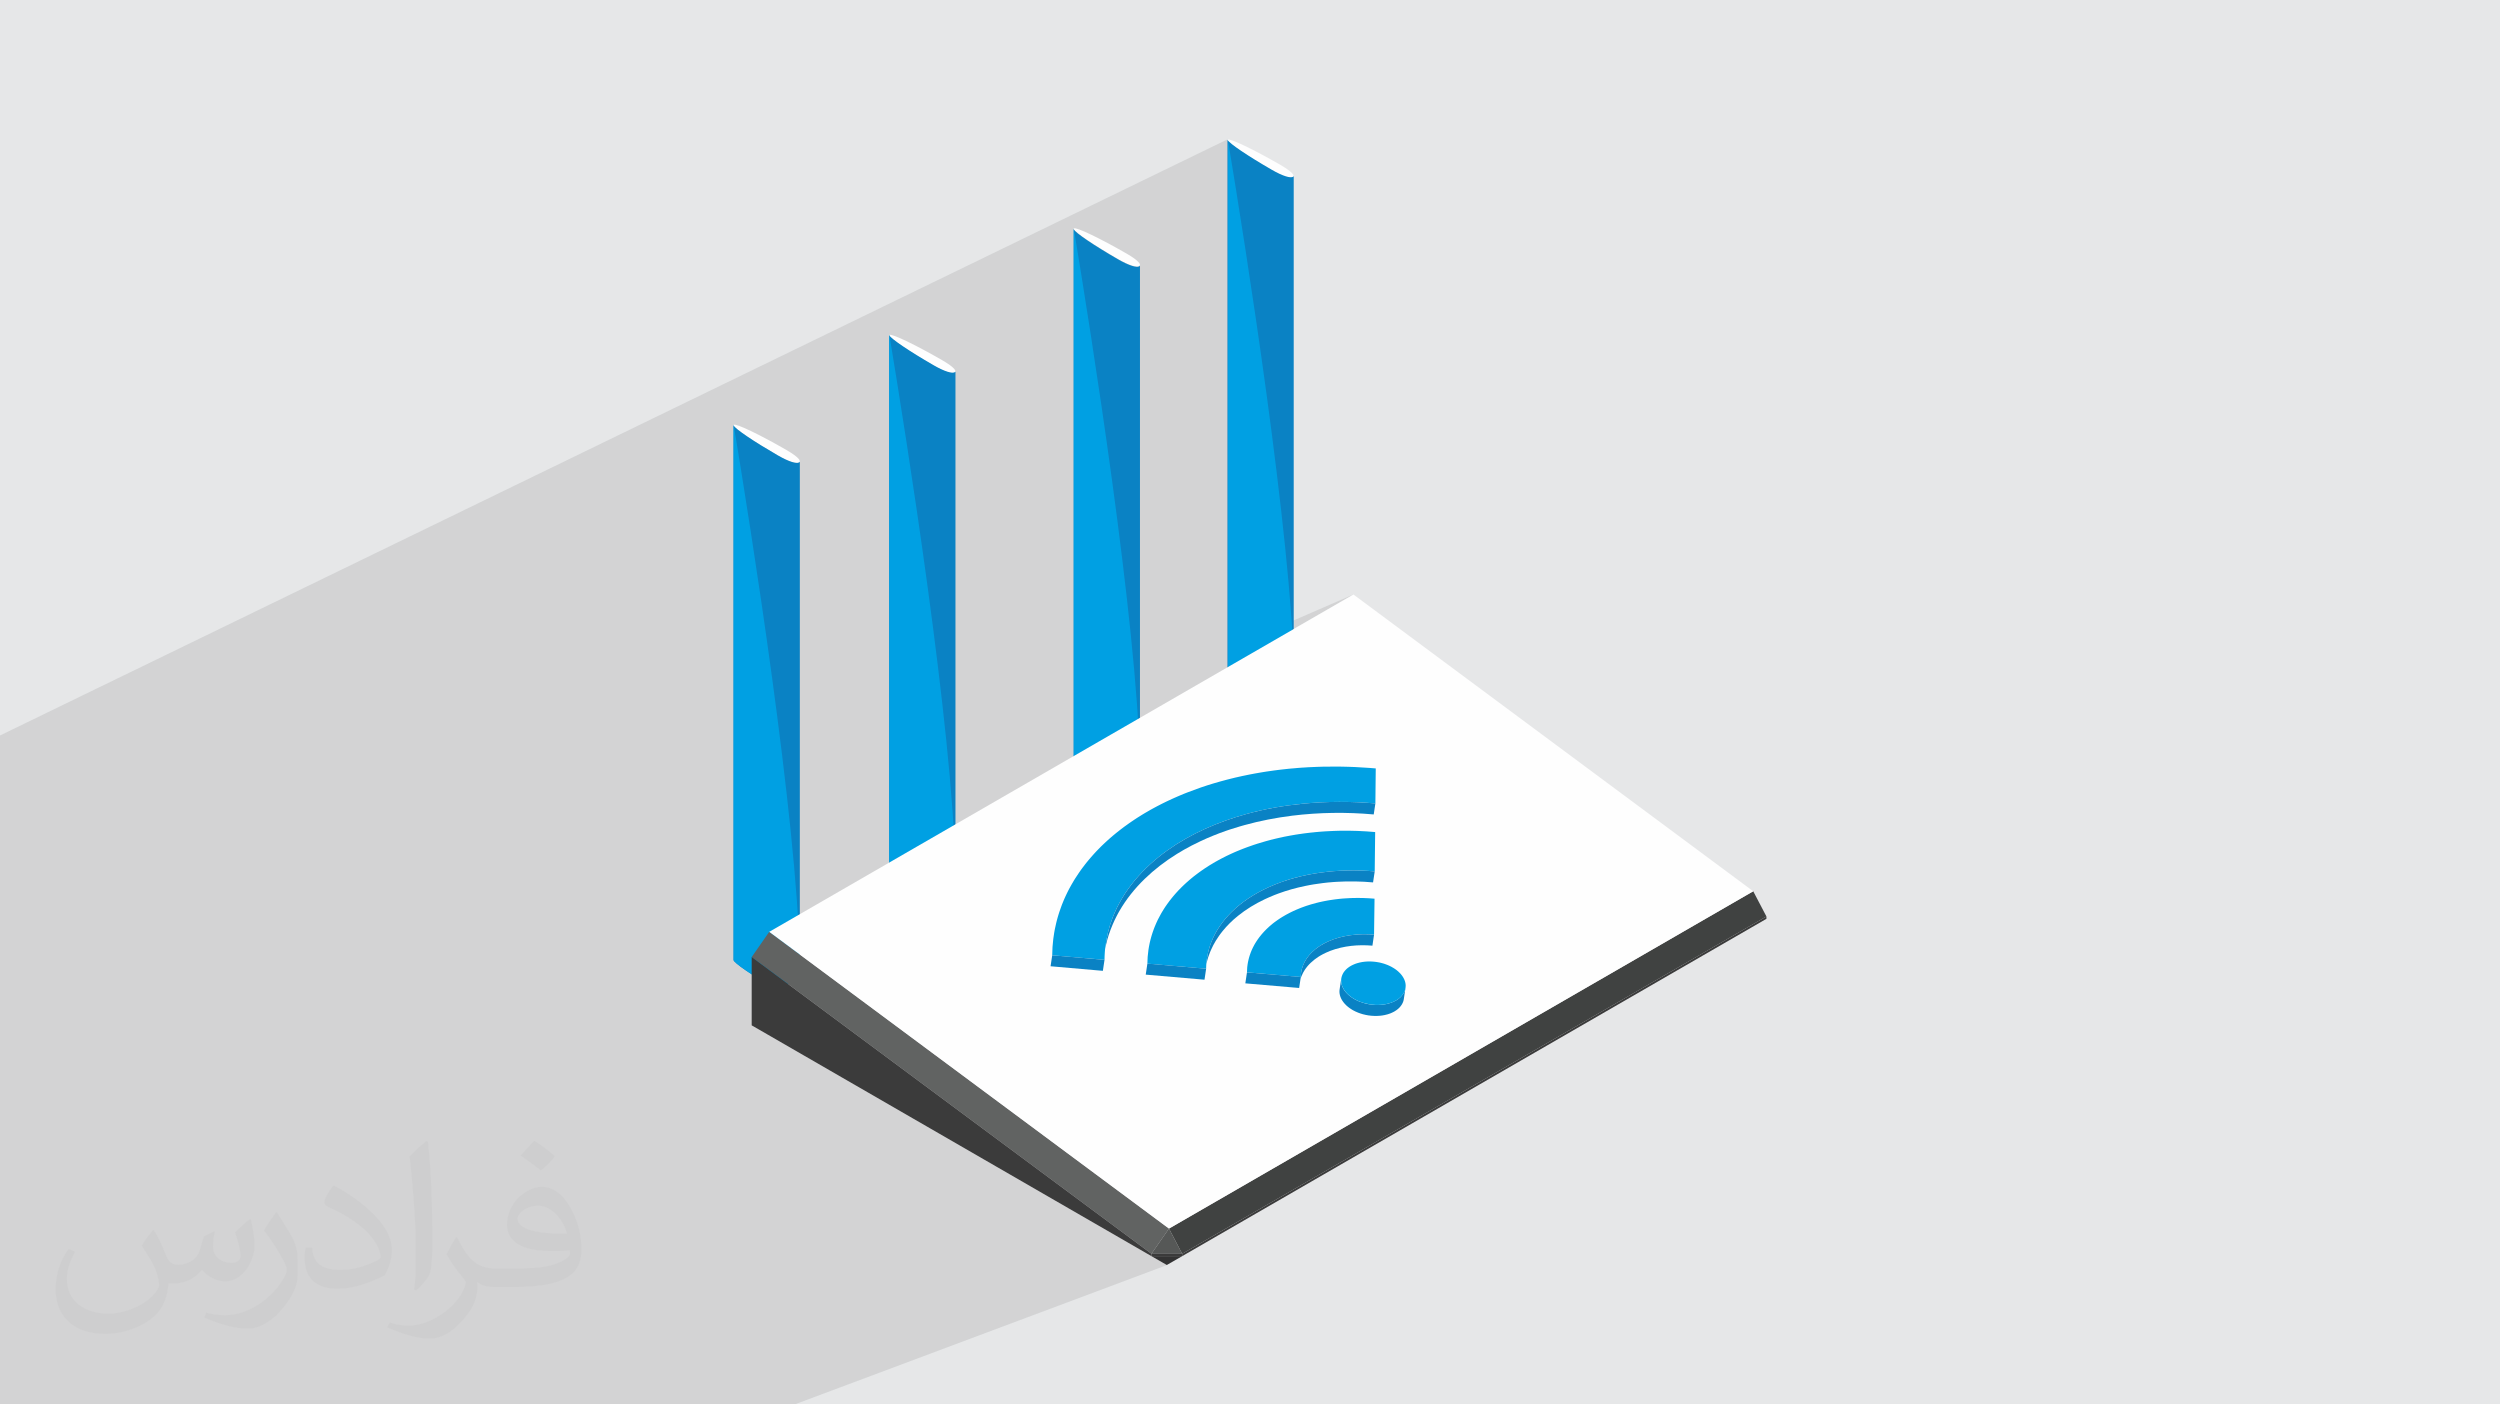 <?xml version="1.0" encoding="UTF-8"?>
<!DOCTYPE svg PUBLIC "-//W3C//DTD SVG 1.1//EN" "http://www.w3.org/Graphics/SVG/1.1/DTD/svg11.dtd">
<!-- Creator: CorelDRAW 2020 (64-Bit) -->
<svg xmlns="http://www.w3.org/2000/svg" xml:space="preserve" width="94.192mm" height="52.917mm" version="1.1" style="shape-rendering:geometricPrecision; text-rendering:geometricPrecision; image-rendering:optimizeQuality; fill-rule:evenodd; clip-rule:evenodd"
viewBox="0 0 9404.92 5283.66"
 xmlns:xlink="http://www.w3.org/1999/xlink"
 xmlns:xodm="http://www.corel.com/coreldraw/odm/2003">
 <defs>
  <style type="text/css">
   <![CDATA[
    .fil0 {fill:#E6E7E8}
    .fil3 {fill:#FEFEFE;fill-rule:nonzero}
    .fil4 {fill:#0A82C4;fill-rule:nonzero}
    .fil5 {fill:#00A0E3;fill-rule:nonzero}
    .fil10 {fill:#333333;fill-rule:nonzero}
    .fil9 {fill:#3B3B3B;fill-rule:nonzero}
    .fil7 {fill:#404241;fill-rule:nonzero}
    .fil8 {fill:#565857;fill-rule:nonzero}
    .fil6 {fill:#616362;fill-rule:nonzero}
    .fil2 {fill:#373435;fill-opacity:0.031}
    .fil1 {fill:#2B2A29;fill-opacity:0.102}
   ]]>
  </style>
 </defs>
 <g id="Layer_x0020_1">
  <polygon class="fil0" points="-0,0 9404.92,0 9404.92,5283.66 -0,5283.66 "/>
  <path class="fil1" d="M2934.9 5283.66l-88.3 0 -0.03 0 -0.01 0 -0.02 0 -22.57 0 -0.06 0 -177.24 0 -727 0 -28.47 0 -257.77 0 -36.56 0 -129.44 0 -0.23 0 -0.01 0 -0.03 0 -0.09 0 -0.06 0 -0.13 0 -0.01 0 -0.11 0 -0.02 0 -0.01 0 -0.01 0 -0.03 0 -0.01 0 -0.03 0 -0.16 0 -0.03 0 -0.01 0 -0.47 0 -0.06 0 -0.08 0 -0.11 0 -0.01 0 -0.91 0 -0.18 0 -0.01 0 -0.03 0 -0.06 0 -0.26 0 -0.07 0 -0.6 0 -0.62 0 -0.24 0 -0.03 0 -0.04 0 -0.05 0 -0.06 0 -0.1 0 -0.02 0 -0.76 0 -0.02 0 -0.55 0 -0.12 0 -0.09 0 -0.24 0 -0.18 0 -2.35 0 -0.18 0 -0.04 0 -0.02 0 -0.14 0 -0.1 0 -0.01 0 -0.43 0 -0.74 0 -1.21 0 -0.16 0 -0.03 0 -0.12 0 -0.12 0 -0.04 0 -0.02 0 -0.23 0 -0.43 0 -0.48 0 -1.34 0 -0.43 0 -0.31 0 -2.49 0 -0.32 0 -0.03 0 -0.43 0 -2.68 0 -0.43 0 -0.29 0 -3.05 0 -0.86 0 -3.44 0 -1.22 0 -3.44 0 -0.84 0 -0.23 0 -0.32 0 -3.58 0 -0.91 0 -0.61 0 -5.3 0 -0.38 0 -2.6 0 -1.21 0 -0.37 0 -0.43 0 -2.18 0 -1.46 0 -0.61 0 -2.7 0 -1.21 0 -0.67 0 -2.97 0 -1.71 0 -0.43 0 -2.41 0 -1.75 0 -0.69 0 -5.05 0 -0.66 0 -1.4 0 -0.22 0 -0.94 0 -0.66 0 -0.85 0 -0.23 0 -0.74 0 -1.57 0 -2.05 0 -5.21 0 -0.2 0 -4.38 0 -3.35 0 -7.3 0 -0.67 0 -1.19 0 -7.03 0 -4.28 0 -12.92 0 -7.96 0 -0.42 0 -0.48 0 -5.68 0 -0.86 0 -2.09 0 -1.8 0 -2.88 0 -0.96 0 -2.48 0 -0.48 0 -0.84 0 -1.63 0 -0.26 0 -2.04 0 -0.48 0 -1.56 0 -0.23 0 -0.18 0 -0.05 0 -1.58 0 -1.09 0 -1.38 0 -0.24 0 -5.04 0 -1.38 0 -1.86 0 -7.34 0 -1.2 0 -12.24 0 -4.26 0 -2.52 0 -0.43 0 -0.59 0 -4.86 0 -8.11 0 -3.64 0 -6.47 0 -4.38 0 -1.89 0 -3.84 0 -1.09 0 -7.85 0 -5.45 0 -6.93 0 -4.07 0 -1.15 0 -4.13 0 -3.88 0 -3.94 0 -3.37 0 -0.53 0 -10.15 0 -8.49 0 -6.09 0 -4.18 0 -5.98 0 -36.42 0 -3.64 0 -1.55 0 -8.6 0 -3 0 -7.04 0 -2.16 0 -4.03 0 -7.24 0 -3.58 0 -5.3 0 -15.16 0 -7.24 0 -2.12 0 -0.61 0 -0.89 0 -10.79 0 -0.88 0 -4.01 0 -3.03 0 -2.69 0 -2.18 0 -1.06 0 -7.4 0 -2.81 0 -1.13 0 -5.02 0 -1.14 0 -4.7 0 -1.87 0 -5.55 0 -6.25 0 -8.25 0 -5.52 0 -6.99 0 -2.7 0 -5.77 0 -4.25 0 -2.21 0 -1.81 0 -0.27 0 -0.06 0 -1.22 0 -0.5 0 -0.73 0 -0.61 0 -2.03 0 -0.37 0 -0.84 0 -0.05 0 -0.1 0 -0.29 0 -0.72 0 -0.1 0 -0.44 0 -2.31 0 -0.06 0 -0.54 0 -2.24 0 -0.18 0 -0.32 0 -0.83 0 -1.06 0 -0.08 0 -0.05 0 -1.01 0 -0.18 0 -0.09 0 -0.02 0 -0.04 0 -0.41 0 -0.21 0 -0.12 0 -0.01 0 -0.04 0 -0.06 0 -0.02 0 0.02 0 -0.02 0 -0.03 0 -0.77 0 0.17 0 -0.01 0 -0.11 0 -0.04 0 -0.01 0 -36.3 0 -19.53 0 -0.41 0 -0.23 0 -4.45 0 -0.93 0 -3.88 0 -6.11 0 -5.15 0 -6.78 0 -2.79 0 -8.68 0 -0.89 0 -8.79 0 -0.24 0 -4.24 0 -4.16 0 -5.46 0 -10.12 0 -11.31 0 -9.93 0 -0.31 0 -6.36 0 -4.33 0 -11.27 0 -8.86 0 -1.09 0 -2.94 0 -3.55 0 -2.47 0 -0.88 0 -48.39 0 -14.35 0 -22.54 0 -0.7 0 -12.91 0 -81.08 0 -86.2 0 -11.17 0 -2.71 0 -3.88 0 -4.38 0 -4.59 0 -6.36 0 -3.19 0 -3.15 0 -0.25 0 -2.04 0 -0.67 0 -1.59 0 -2.68 0 -19.22 0 -12.76 0 -2.6 0 -16.28 0 -0.68 0 -8.83 0 -8.61 0 -5.89 0 -1.31 0 -5.24 0 -0.77 0 -1.37 0 -4.02 0 -2.57 0 -0.05 0 -0.05 0 -1.69 0 -2.57 0 -1.08 0 -0.01 0 -0.09 0 -1.47 0 -3.49 0 -6.09 0 -1.85 0 -1.97 0 -4.45 0 -0.77 0 -3.3 0 -3.66 0 -1.83 0 -1.38 0 -0.06 0 -0.09 0 -0.33 0 -1.47 0 -0.56 0 -8.88 0 -0.06 0 -0.07 0 -0.25 0 -0.25 0 -0.01 0 -0.02 0 -0.13 0 -0.01 0 -0.99 0 -0.05 0 -0.02 0 -0.06 0 -0.07 0 -0.05 0 -0.04 0 -0.01 0 -0.01 0 -10.11 0 -5.66 0 -36.85 0 -0.13 0 -39.75 0 -9.71 0 -26.14 0 -14.01 0 -5.17 0 -5.62 0 -2.09 0 -8.36 0 -26.34 0 -0.89 0 -0.09 0 -1.92 0 -34.38 0 -21.19 0 -2.98 0 -9.02 0 -9.2 0 -3.34 0 -1.08 0 -0.98 0 -6.29 0 0 -3.71 0 -1.55 0 -1.73 0 -2.63 0 -4.41 0 -0.25 0 -0.1 0 -0.16 0 -0.07 0 -0.02 0 -1.81 0 -17.76 0 -30.57 0 -20.69 0 -5.09 0 -2.97 0 -0.77 0 -4.27 0 -0.9 0 -0.01 0 -4.09 0 -3.96 0 -1.15 0 -0.46 0 -1.18 0 -4.19 0 -0.64 0 -3.11 0 -1.32 0 -1.36 0 -2.66 0 -0.91 0 -0.77 0 -1.67 0 -0.1 0 -0.6 0 -2.57 0 -0.38 0 -1.98 0 -3.25 0 -0.02 0 -0.44 0 -2.8 0 -0.21 0 -0.17 0 -1.95 0 -0.26 0 -2.39 0 -0.12 0 -0.31 0 -1.66 0 -0.13 0 -0.25 0 -1.77 0 -0.14 0 -1.6 0 -0.37 0 -1.08 0 -2.92 0 -0.17 0 -0.9 0 -0.27 0 -0.32 0 -0.43 0 -0.25 0 -0.02 0 -0.24 0 -0.18 0 -0.05 0 -0.34 0 -0.12 0 -0.01 0 -0.06 0 -38.9 0 -2.63 0 -2.82 0 -31.32 0 -1.97 0 -3.48 0 -0.73 0 -0.26 0 -0.05 0 -0.17 0 -0.98 0 -0.5 0 -0.06 0 -7.62 0 -0.2 0 -6.15 0 -16.41 0 -2.05 0 -1.11 0 -0.44 0 -6.46 0 -7.86 0 -6.77 0 -20.06 0 -8.21 0 -5.6 0 -2.44 0 -3.2 0 -0.81 0 -4.36 0 -1.49 0 -3.49 0 -1.66 0 -1.43 0 -1.48 0 -1.86 0 -1.14 0 -3.36 0 -0.75 0 -0.41 0 -4.14 0 -1.17 0 -2.64 0 -2.65 0 -1.16 0 -0.22 0 -1.36 0 -0.31 0 -2.52 0 -2.23 0 -2.5 0 -2.54 0 -1.28 0 -2.24 0 -3.05 0 -2.88 0 -0.5 0 -0.31 0 -2.36 0 -0.01 0 -0.01 0 -0.32 0 -2.02 0 -0.87 0 -0.44 0 -4.63 0 -0.01 0 -0.1 0 -2.09 0 -0.56 0 -1.71 0 -0.26 0 -1.86 0 -0.91 0 -2.61 0 -0.32 0 -3.59 0 -0.05 0 -1.3 0 -1.16 0 -0.71 0 -0.01 0 -0.01 0 -0.01 0 -0.11 0 -0.02 0 -0.03 0 -0.02 0 -0.08 0 -0.02 0 -0.01 0 -0.03 0 -0.01 0 -0.04 0 -0.02 0 -0.05 0 -65.55 0 -16.19 0 -9.63 0 -35.56 0 -34.9 0 -2.66 0 -6.72 0 -84.35 0 -68.21 0 -9.33 0 -81.64 0 -1.19 0 -1284.14 0 -0.25 0 -0.28 0 -0.31 0 -0.03 0 -0.02 0 -0.78 0 -0.71 0 -0.56 0 -51.84 0 -0.01 0 -1.24 0 -0.25 0 -0.27 0 -0.3 0 -0.04 0 -0.02 0 -0.76 0 -0.7 0 -0.55 0 -0.86 0 -53.85 0 -2.88 0 -0.32 0 -0.17 0 -0.3 0 -0.12 0 -0.09 0 -0.68 0 -0.6 0 -0.53 0 -48.59 0 -1.66 0 -0.22 0 -0.27 0 -0.29 0 -0.04 0 -0.01 0 -0.73 0 -0.69 0 -0.52 0 -3.05 0 -49.6 0 -10.4 0 -1.77 0 -0.1 0 -0.81 0 -49 0 -0.79 0 -0.31 0 -0.74 0 -0.2 0 -0.27 0 -0.34 0 -55.66 0 -0.78 0 -0.21 0 -1.07 0 -0.15 0 -0.1 0 -0.14 0 -0.17 0 -38.47 0 -4.8 0 -2.79 0 -0.28 0 -0.59 0 -0.09 0 -0.22 0 -0.76 4617.67 -2242.55 0 0.88 0.74 -0.36 -0.09 0.08 -0.09 0.07 -0.07 0.06 -0.08 0.06 -0.07 0.06 -0.06 0.06 -0.07 0.07 -0.07 0.07 0 0.11 -0.03 0.08 -0.03 0.09 -0.02 0.1 -0.02 0.1 -0.02 0.1 -0.01 0.1 -0.01 0.09 0 0.08 0 0.32 0.04 0.28 0.07 0.3 0.1 0.3 0.13 0.32 0.17 0.33 0.18 0.35 0.21 0.37 0.24 0.39 2.52 3.07 3.8 3.76 5.04 4.4 6.23 5.02 7.36 5.6 8.44 6.14 9.46 6.63 10.41 7.1 11.33 7.53 12.18 7.91 12.99 8.26 13.73 8.57 14.43 8.85 15.07 9.08 15.64 9.27 16.18 9.44 15.48 8.53 14 6.95 12.51 5.41 10.95 3.93 9.37 2.52 5.1 0.76 15.91 -7.62 0 0.08 -0.01 0.08 -0.02 0.08 -0.01 0.07 -0.01 0.08 -0.02 0.08 -0.01 0.08 0 0.08 0 0.08 -0.01 0.1 -0.01 0.1 -0.02 0.1 -0.02 0.12 -0.02 0.11 -0.02 0.12 -0.02 0.12 -0.03 0.12 -0.05 0.14 -0.05 0.13 -0.05 0.14 -0.06 0.14 -0.06 0.13 -0.06 0.13 -0.05 0.12 -0.11 0.05 -0.02 0.04 0 0.02 -0.05 0.07 -0.05 0.07 -0.05 0.06 -0.05 0.06 -0.06 0.07 -0.05 0.06 -0.05 0.07 -0.05 0.07 -0.05 0.05 -0.06 0.05 -0.06 0.06 -0.06 0.07 -0.06 0.07 -0.07 0.07 -0.05 0.08 -0.06 0.08 -0.13 0.11 -0.14 0.11 -0.14 0.1 -0.15 0.1 -0.16 0.1 -0.16 0.1 -0.17 0.11 -0.18 0.11 -7.08 3.38 2.73 -0.07 4.35 -1.41 -243.98 116.78 0 1657.51 471.67 -204.79 -9.45 5.48 -462.22 266.85 0 32.46 0.84 1.1 3.98 4 5.44 4.78 6.84 5.51 8.17 6.17 9.42 6.8 10.6 7.38 11.7 7.9 12.75 8.37 13.71 8.8 14.61 9.17 15.43 9.49 16.18 9.77 16.86 9.98 17.46 10.16 -8.23 3.51 10.65 6.2 -658.13 280.63 11.37 7.15 15.43 9.5 16.18 9.78 16.86 9.98 17.46 10.16 -794.28 336.97 5.94 3.9 13.71 8.79 14.61 9.18 15.43 9.49 16.18 9.77 16.86 9.98 14.89 8.67 925.79 -390.17 0.05 -0.02 1.86 -0.73 7.02 -2.96 2.16 -0.9 2.16 -0.9 2.17 -0.89 2.17 -0.89 2.18 -0.87 0.03 -0.01 1.54 -0.65 0.26 -0.1 0.26 -0.09 1.42 -0.55 1.41 -0.56 1.41 -0.55 1.4 -0.56 1.41 -0.55 1.41 -0.56 1.41 -0.55 1.42 -0.56 12.35 -4.76 12.39 -4.63 12.46 -4.5 12.49 -4.37 12.54 -4.23 12.59 -4.1 12.62 -3.97 12.65 -3.82 0.28 -0.08 0.27 -0.08 0.26 -0.07 0.27 -0.07 0.25 -0.07 0.26 -0.06 0.26 -0.05 0.25 -0.05 2.84 -0.86 2.82 -0.85 2.83 -0.83 2.82 -0.81 2.83 -0.81 2.82 -0.8 2.83 -0.8 2.84 -0.79 0.81 -0.23 0.81 -0.23 0.81 -0.22 0.81 -0.21 0.81 -0.2 0.81 -0.2 0.82 -0.2 0.81 -0.2 1.79 -0.51 1.79 -0.5 1.79 -0.5 1.78 -0.49 1.79 -0.48 1.79 -0.48 1.79 -0.47 1.79 -0.48 0.25 -0.07 0.25 -0.07 0.25 -0.06 0.24 -0.06 0.24 -0.07 0.24 -0.06 0.24 -0.07 0.25 -0.07 1.42 -0.36 1.43 -0.35 1.44 -0.36 1.43 -0.36 1.43 -0.36 1.43 -0.36 1.43 -0.35 1.42 -0.36 0.46 -0.12 0.46 -0.11 0.47 -0.12 0.47 -0.12 0.48 -0.12 0.48 -0.12 0.48 -0.12 0.48 -0.12 1.67 -0.43 1.67 -0.42 1.68 -0.42 1.67 -0.41 1.68 -0.4 1.69 -0.4 1.68 -0.4 1.7 -0.39 0.13 -0.04 0.12 -0.03 0.13 -0.02 0.13 -0.03 0.12 -0.04 0.13 -0.04 0.26 -0.12 3.38 -0.76 3.39 -0.76 3.39 -0.77 3.39 -0.77 3.39 -0.78 3.4 -0.77 3.4 -0.76 3.4 -0.76 0.3 -0.05 0.31 -0.05 0.3 -0.06 0.31 -0.07 0.31 -0.07 0.3 -0.07 0.31 -0.08 0.3 -0.08 0.55 -0.09 0.56 -0.1 0.55 -0.12 0.55 -0.11 0.55 -0.12 0.55 -0.12 0.54 -0.1 0.54 -0.09 1.39 -0.31 1.38 -0.3 1.38 -0.3 1.38 -0.29 1.37 -0.28 1.37 -0.28 1.36 -0.28 1.37 -0.28 1.77 -0.36 1.77 -0.35 1.77 -0.36 1.76 -0.36 1.76 -0.35 1.77 -0.36 1.77 -0.36 1.77 -0.36 0.15 -0.01 0.16 -0.02 0.16 -0.04 0.17 -0.03 0.17 -0.04 0.18 -0.04 0.18 -0.02 0.18 -0.01 0.33 -0.08 0.32 -0.08 0.33 -0.07 0.33 -0.07 0.32 -0.07 0.33 -0.06 0.33 -0.05 0.33 -0.05 1.75 -0.35 1.76 -0.33 1.76 -0.32 1.77 -0.32 1.77 -0.32 1.77 -0.32 1.77 -0.33 1.77 -0.35 1.75 -0.32 1.75 -0.31 1.75 -0.32 1.76 -0.31 1.75 -0.3 1.76 -0.3 1.77 -0.29 1.77 -0.28 1.3 -0.23 1.3 -0.23 1.3 -0.22 1.3 -0.22 1.3 -0.22 1.3 -0.22 1.3 -0.22 1.29 -0.24 0.72 -0.12 0.72 -0.11 0.72 -0.12 0.72 -0.12 0.72 -0.12 0.72 -0.12 0.72 -0.12 0.71 -0.12 1.39 -0.23 1.41 -0.23 1.4 -0.22 1.41 -0.22 1.4 -0.22 1.41 -0.22 1.4 -0.22 1.4 -0.24 1.29 -0.19 1.3 -0.19 1.29 -0.18 1.29 -0.18 1.29 -0.18 1.29 -0.18 1.3 -0.19 1.29 -0.19 1.14 -0.19 1.14 -0.18 1.14 -0.18 1.14 -0.16 1.13 -0.15 1.14 -0.15 1.14 -0.13 1.14 -0.13 1.32 -0.23 1.31 -0.21 1.3 -0.19 1.31 -0.18 1.29 -0.18 1.3 -0.17 1.29 -0.16 1.29 -0.16 0.18 0 0.18 -0.02 0.17 -0.02 0.17 -0.02 0.17 -0.04 0.17 -0.03 0.16 -0.04 0.16 -0.04 0.65 -0.08 0.66 -0.08 0.65 -0.08 0.66 -0.07 0.65 -0.08 0.65 -0.08 0.64 -0.08 0.64 -0.08 0.12 -0.04 0.12 -0.02 0.11 -0.02 0.11 -0.02 0.1 0 0.11 -0.01 0.1 0 0.1 0 0.58 -0.08 0.59 -0.08 0.58 -0.08 0.59 -0.07 0.58 -0.08 0.58 -0.08 0.59 -0.08 0.58 -0.08 1.27 -0.16 1.27 -0.16 1.28 -0.16 1.28 -0.15 1.29 -0.16 1.29 -0.16 1.29 -0.16 1.29 -0.16 1.24 -0.15 1.25 -0.15 1.24 -0.14 1.25 -0.14 1.25 -0.14 1.25 -0.14 1.26 -0.15 1.26 -0.15 0.51 -0.05 0.51 -0.05 0.52 -0.05 0.53 -0.06 0.52 -0.06 0.53 -0.06 0.53 -0.05 0.53 -0.04 1.93 -0.24 1.93 -0.22 1.93 -0.22 1.92 -0.21 1.93 -0.21 1.92 -0.2 1.93 -0.2 1.92 -0.2 0.16 0 0.16 -0.02 0.16 -0.01 0.17 -0.02 0.18 -0.02 0.17 -0.01 0.18 -0.02 0.18 0 0.35 -0.04 0.36 -0.04 0.35 -0.04 0.35 -0.04 0.35 -0.04 0.36 -0.04 0.35 -0.04 0.36 -0.04 1.47 -0.12 1.47 -0.14 1.47 -0.13 1.47 -0.14 1.47 -0.14 1.47 -0.13 1.47 -0.14 1.47 -0.12 0.48 -0.04 0.49 -0.04 0.48 -0.04 0.48 -0.03 0.48 -0.04 0.48 -0.04 0.48 -0.04 0.48 -0.04 0.78 -0.08 0.79 -0.08 0.79 -0.07 0.79 -0.07 0.79 -0.07 0.8 -0.06 0.8 -0.05 0.81 -0.05 0.66 -0.08 0.66 -0.08 0.66 -0.07 0.66 -0.07 0.67 -0.07 0.67 -0.06 0.68 -0.05 0.68 -0.05 0.61 -0.04 0.6 -0.04 0.61 -0.05 0.61 -0.04 0.62 -0.05 0.62 -0.06 0.62 -0.07 0.63 -0.07 0.69 -0.04 0.68 -0.04 0.69 -0.05 0.69 -0.04 0.69 -0.05 0.7 -0.06 0.7 -0.07 0.7 -0.07 1.45 -0.09 1.45 -0.09 1.46 -0.1 1.46 -0.11 1.46 -0.11 1.45 -0.11 1.45 -0.12 1.45 -0.12 0.58 -0.04 0.58 -0.04 0.58 -0.03 0.58 -0.04 0.58 -0.02 0.57 -0.02 0.56 -0.02 0.56 0 1.77 -0.15 1.78 -0.13 1.77 -0.12 1.78 -0.12 1.79 -0.1 1.78 -0.11 1.79 -0.11 1.8 -0.11 0.33 0 0.34 -0.02 0.35 -0.02 0.34 -0.03 0.35 -0.03 0.35 -0.04 0.36 -0.04 0.35 -0.04 2.15 -0.11 2.16 -0.11 2.15 -0.09 2.15 -0.09 2.15 -0.09 2.16 -0.08 2.15 -0.08 2.16 -0.08 2.16 -0.12 2.15 -0.1 2.15 -0.1 2.16 -0.09 2.15 -0.09 2.15 -0.08 2.15 -0.09 2.16 -0.08 3.04 -0.11 3.05 -0.11 3.05 -0.09 3.05 -0.09 3.05 -0.09 3.05 -0.08 3.05 -0.08 3.05 -0.08 7.03 -0.15 7.02 -0.11 7.02 -0.09 7.01 -0.05 7.01 -0.02 7.02 0 7 0.04 7.01 0.06 2.26 0.03 2.25 0.03 2.26 0.03 2.25 0.03 2.24 0.03 2.24 0.04 2.24 0.06 2.23 0.07 2.56 0.07 2.56 0.07 2.56 0.06 2.57 0.06 2.56 0.06 2.57 0.06 2.58 0.07 2.58 0.07 2.56 0.08 2.56 0.08 2.56 0.08 2.55 0.09 2.56 0.1 2.56 0.09 2.56 0.11 2.55 0.11 0.66 0.04 0.65 0.04 0.65 0.04 0.65 0.03 0.63 0.03 0.64 0.02 0.64 0.02 0.63 0 6.91 0.33 6.89 0.36 6.9 0.38 6.89 0.42 6.88 0.44 6.88 0.46 6.88 0.48 6.88 0.51 2.66 0.2 2.65 0.21 2.65 0.22 2.65 0.23 2.65 0.23 2.65 0.23 2.65 0.23 2.66 0.24 -1.43 131.52 -88.08 36.33 5.34 0.17 19.17 0.86 19.14 1.09 19.13 1.35 19.1 1.58 -151.34 62.27 0.42 -0.02 1.44 -0.06 1.44 -0.05 1.45 -0.05 1.44 -0.05 1.44 -0.04 1.44 -0.04 1.92 -0.07 1.92 -0.07 1.92 -0.06 1.91 -0.05 1.92 -0.04 1.91 -0.05 1.92 -0.04 1.92 -0.04 8.29 -0.11 8.29 -0.05 8.29 0 8.28 0.06 8.29 0.12 8.29 0.17 8.28 0.23 8.29 0.28 8.28 0.34 8.27 0.4 8.27 0.45 8.27 0.5 8.26 0.57 8.26 0.61 8.25 0.67 8.24 0.73 -1.69 147.77 -92.76 37.63 1.6 -0.01 8.52 0.02 8.52 0.1 8.51 0.17 8.51 0.26 8.5 0.34 8.5 0.41 8.49 0.5 8.49 0.57 8.47 0.66 8.47 0.73 -166.63 67.43 0.84 -0.14 0.94 -0.16 0.94 -0.16 0.94 -0.16 1.35 -0.2 1.35 -0.21 1.35 -0.21 1.36 -0.21 1.37 -0.21 1.36 -0.19 1.37 -0.18 1.37 -0.17 0.78 -0.15 0.79 -0.14 0.79 -0.12 0.79 -0.11 0.79 -0.11 0.8 -0.1 0.8 -0.11 0.81 -0.11 0.33 -0.04 0.32 -0.04 0.32 -0.04 0.32 -0.04 0.31 -0.04 0.32 -0.04 0.32 -0.04 0.16 -0.02 0.3 -0.12 0.07 -0.01 0.06 0 0.18 0 0.18 -0.02 0.18 -0.01 0.18 -0.02 0.18 -0.02 0.19 -0.01 0.2 -0.02 0.2 0 0.53 -0.08 0.54 -0.08 0.53 -0.08 0.53 -0.07 0.53 -0.07 0.54 -0.06 0.53 -0.05 0.53 -0.04 0.35 -0.04 0.36 -0.04 0.35 -0.04 0.36 -0.04 0.35 -0.04 0.35 -0.04 0.36 -0.04 0.35 -0.04 0.53 -0.07 0.54 -0.07 0.53 -0.06 0.53 -0.06 0.53 -0.07 0.54 -0.06 0.53 -0.07 0.53 -0.07 0.78 -0.08 0.78 -0.08 0.77 -0.08 0.77 -0.07 0.77 -0.08 0.76 -0.08 0.76 -0.08 0.76 -0.08 0.25 -0.04 0.26 -0.03 0.27 -0.02 0.26 -0.02 0.27 -0.02 0.26 -0.02 0.26 -0.03 0.26 -0.03 0.15 -0.04 0.15 -0.02 0.14 -0.02 0.14 -0.02 0.14 0 0.14 -0.01 0.14 0 0.15 0 0.99 -0.08 0.98 -0.09 0.99 -0.1 0.98 -0.1 0.98 -0.1 0.98 -0.1 0.97 -0.09 0.96 -0.08 0.23 0 0.22 0 0.22 -0.01 0.22 0 0.22 -0.02 0.21 -0.02 0.22 -0.02 0.23 -0.04 0.99 -0.08 0.99 -0.08 1 -0.07 1.01 -0.07 1.01 -0.07 1.01 -0.06 1.01 -0.05 1.01 -0.04 1.42 -0.08 1.43 -0.08 1.43 -0.08 1.43 -0.08 1.43 -0.08 1.43 -0.08 1.43 -0.08 1.42 -0.08 1.42 -0.08 1.42 -0.08 1.42 -0.07 1.43 -0.07 1.43 -0.07 1.43 -0.06 1.44 -0.05 1.44 -0.05 10.75 -0.27 10.75 -0.11 10.75 0.06 10.74 0.23 10.73 0.39 10.72 0.55 10.71 0.72 10.68 0.87 -1.82 135.31 -6.13 41.38 -262.27 104.5 -0.37 0.71 -1.45 3.04 -1.37 3.07 -1.28 3.11 -0.3 0.75 -0.3 0.74 -0.28 0.74 -0.29 0.73 -0.27 0.73 -0.27 0.74 -0.26 0.74 -0.25 0.75 -0.1 0.24 -0.1 0.24 -0.09 0.24 -0.08 0.24 -0.08 0.25 -0.08 0.26 -0.08 0.27 -0.08 0.27 -0.12 0.35 -0.12 0.35 -0.11 0.33 -0.11 0.34 -0.11 0.34 -0.1 0.34 -0.1 0.35 -0.1 0.35 0 0.1 -0.07 0.21 -3.95 26.41 209.95 -83.41 0.55 -0.21 0.55 -0.2 0.15 -0.04 0.15 -0.04 0.15 -0.05 -4.91 1.96 -0.09 0.03 -0.01 0 5.03 -2 0.74 -0.29 0.45 -0.15 0.45 -0.15 0.45 -0.14 0.45 -0.14 0.45 -0.14 0.46 -0.14 0.46 -0.15 0.4 -0.13 0.08 -0.02 0.26 -0.11 0.07 0 0.02 0 0.53 -0.21 0.06 0 0.18 -0.04 0.18 -0.05 0.18 -0.06 0.18 -0.06 0.17 -0.06 0.18 -0.05 0.18 -0.05 0.18 -0.05 0.25 -0.07 0.24 -0.07 0.24 -0.06 0.24 -0.06 0.24 -0.07 0.25 -0.06 0.24 -0.07 0.25 -0.07 0.08 -0.03 0.08 -0.03 0.09 -0.02 0.1 -0.02 0.09 -0.02 0.1 -0.02 0.1 -0.03 0.1 -0.04 0.43 -0.12 0.42 -0.13 0.42 -0.13 0.42 -0.12 0.42 -0.11 0.42 -0.1 0.43 -0.08 0.24 -0.03 0.61 -0.24 0.05 0 0.33 -0.08 0.33 -0.08 0.33 -0.07 0.33 -0.07 0.33 -0.07 0.32 -0.06 0.33 -0.05 0.32 -0.05 0.28 -0.08 0.28 -0.08 0.28 -0.07 0.28 -0.07 0.28 -0.07 0.28 -0.06 0.28 -0.05 0.28 -0.04 0.12 -0.04 0.12 -0.03 0.12 -0.02 0.11 -0.02 0.11 -0.02 0.1 -0.02 0.1 -0.03 0.1 -0.03 0.05 0 0.05 0 0.05 0 0.05 0 0.61 -0.15 0.62 -0.14 0.62 -0.12 0.62 -0.11 0.62 -0.11 0.62 -0.11 0.62 -0.1 0.61 -0.12 0.15 0 0.14 -0.02 0.14 -0.02 0.14 -0.02 0.14 -0.04 0.14 -0.03 0.15 -0.04 0.14 -0.04 0.07 0 0.48 -0.08 0.49 -0.08 0.5 -0.07 0.49 -0.07 0.49 -0.07 0.5 -0.06 0.49 -0.05 0.48 -0.05 0.25 -0.04 0.25 -0.03 0.24 -0.04 0.24 -0.03 0.24 -0.03 0.25 -0.02 0.24 -0.02 0.25 0 0.08 -0.03 0.08 -0.03 0.09 -0.02 0.09 -0.01 0.09 0 0.08 -0.01 0.06 0 0.25 -0.1 0.05 0 0.05 -0.01 0.05 0 0.05 0 0.12 0 0.12 0 0.12 0 0.11 0 0.12 0 0.11 0 0.12 0 0.13 0 0.13 -0.03 0.12 -0.03 0.12 -0.02 0.12 -0.02 0.12 -0.02 0.11 -0.02 0.11 -0.03 0.11 -0.04 0.48 -0.04 0.47 -0.04 0.47 -0.04 0.47 -0.04 0.46 -0.04 0.47 -0.04 0.47 -0.04 0.48 -0.04 0.1 0 0.11 0 0.1 0 0.1 0 0.11 0 0.1 0 0.1 0 0.1 0 0.1 0 0.1 -0.02 0.1 -0.01 0.11 -0.02 0.1 -0.02 0.1 -0.01 0.1 -0.02 0.1 0 0.25 -0.04 0.26 -0.02 0.25 -0.02 0.26 -0.02 0.25 0 0.25 -0.01 0.26 0 0.25 0 0.3 -0.04 0.32 -0.03 0.31 -0.04 0.33 -0.03 0.32 -0.03 0.33 -0.02 0.33 -0.02 0.33 0 0.3 0 0.3 0 0.31 0 0.31 0 0.31 0 0.32 0 0.32 0 0.32 0 0.63 -0.04 0.64 -0.02 0.63 -0.02 0.64 -0.02 0.63 0 0.64 -0.01 0.63 0 0.63 0 0.78 0 0.79 0.02 0.78 0.01 0.78 0.03 0.78 0.02 0.77 0.01 0.77 0.02 0.76 0 0.35 0 0.35 0.02 0.35 0.01 0.34 0.03 0.34 0.02 0.34 0.01 0.35 0.02 0.35 0 0.82 0.04 0.82 0.05 0.82 0.06 0.83 0.07 0.82 0.07 0.82 0.07 0.82 0.08 0.82 0.08 0.63 0.04 0.64 0.04 0.64 0.05 0.65 0.05 0.64 0.05 0.64 0.06 0.64 0.07 0.64 0.07 0.86 0.12 0.87 0.11 0.86 0.12 0.86 0.12 0.86 0.12 0.87 0.12 0.86 0.12 0.86 0.12 0.61 0.08 0.61 0.1 0.62 0.1 0.62 0.1 0.62 0.11 0.62 0.12 0.62 0.11 0.61 0.12 0.55 0.09 0.55 0.09 0.55 0.1 0.54 0.09 0.55 0.1 0.54 0.1 0.55 0.09 0.56 0.08 0.15 0.04 0.16 0.04 0.17 0.04 0.16 0.04 0.17 0.04 0.16 0.04 0.16 0.04 0.16 0.04 0.43 0.08 0.43 0.09 0.43 0.1 0.43 0.1 0.42 0.1 0.43 0.1 0.43 0.09 0.43 0.08 0.1 0.04 0.1 0.04 0.09 0.03 0.09 0.04 0.09 0.02 0.09 0.02 0.09 0.02 0.1 0 0.53 0.15 0.53 0.15 0.54 0.14 0.53 0.13 0.53 0.12 0.53 0.13 0.53 0.12 0.53 0.12 0.84 0.23 0.83 0.23 0.84 0.22 0.84 0.23 0.83 0.23 0.84 0.24 0.84 0.25 0.84 0.27 0.1 0.04 0.09 0.03 0.09 0.02 0.08 0.02 0.08 0.02 0.08 0.02 0.07 0.03 0.08 0.03 0.17 0.04 0.17 0.04 0.17 0.05 0.17 0.04 0.17 0.06 0.17 0.06 0.17 0.06 0.17 0.08 0.2 0.07 0.21 0.07 0.21 0.06 0.22 0.06 0.21 0.06 0.22 0.06 0.21 0.07 0.21 0.08 0.23 0.08 0.22 0.08 0.23 0.08 0.23 0.08 0.22 0.07 0.23 0.08 0.22 0.08 0.23 0.08 0.3 0.12 0.3 0.1 0.3 0.11 0.29 0.1 0.29 0.09 0.29 0.11 0.3 0.1 0.3 0.12 0.05 0 0.05 0 0.06 0.01 0.05 0.02 0.06 0.02 0.06 0.04 0.07 0.05 0.07 0.07 0.79 0.25 0.78 0.26 0.79 0.28 0.79 0.29 0.78 0.3 0.79 0.31 0.78 0.31 0.79 0.32 0.05 0.04 0.05 0.03 0.05 0.02 0.06 0.02 0.05 0.02 0.07 0.02 0.06 0.03 0.08 0.03 0.05 0 0.05 0.02 0.05 0.01 0.05 0.03 0.05 0.02 0.05 0.01 0.05 0.02 0.05 0 0.61 0.28 0.62 0.28 0.61 0.27 0.63 0.28 0.62 0.28 0.61 0.28 0.62 0.27 0.61 0.28 0.99 0.44 0.98 0.45 0.97 0.46 0.97 0.46 0.96 0.47 0.95 0.47 0.95 0.47 0.94 0.48 0.31 0.16 0.31 0.16 0.31 0.16 0.32 0.16 0.32 0.17 0.31 0.18 0.31 0.19 0.31 0.19 0.2 0.09 0.21 0.09 0.2 0.11 0.2 0.11 0.2 0.12 0.21 0.14 0.2 0.14 0.2 0.15 0.43 0.2 0.42 0.22 0.42 0.22 0.41 0.24 0.41 0.24 0.41 0.25 0.4 0.27 0.41 0.27 0.25 0.12 0.24 0.13 0.24 0.14 0.24 0.14 0.23 0.13 0.23 0.14 0.23 0.13 0.23 0.12 0.1 0.08 0.11 0.07 0.1 0.06 0.1 0.07 0.1 0.07 0.1 0.09 0.1 0.09 0.1 0.11 0.38 0.2 0.39 0.22 0.39 0.22 0.4 0.23 0.39 0.24 0.39 0.26 0.39 0.26 0.38 0.27 0.15 0.08 0.15 0.1 0.15 0.1 0.16 0.1 0.15 0.12 0.15 0.11 0.16 0.12 0.15 0.12 0.45 0.28 0.45 0.29 0.44 0.3 0.44 0.3 0.44 0.31 0.44 0.32 0.43 0.31 0.43 0.32 0.25 0.19 0.26 0.19 0.26 0.18 0.27 0.18 0.26 0.18 0.27 0.18 0.26 0.19 0.25 0.19 1.64 1.28 1.63 1.32 1.61 1.34 1.59 1.38 1.56 1.42 1.54 1.45 1.51 1.48 1.49 1.53 0.23 0.24 0.23 0.24 0.23 0.24 0.23 0.24 0.23 0.23 0.24 0.24 0.25 0.24 0.25 0.24 0.15 0.16 0.15 0.17 0.15 0.18 0.16 0.18 0.15 0.17 0.15 0.18 0.16 0.17 0.15 0.16 0.22 0.27 0.22 0.27 0.22 0.25 0.21 0.25 0.22 0.25 0.21 0.24 0.22 0.24 0.23 0.24 0.3 0.36 0.3 0.35 0.29 0.36 0.29 0.36 0.28 0.35 0.29 0.36 0.28 0.35 0.28 0.36 0.33 0.44 0.32 0.44 0.33 0.43 0.32 0.44 0.32 0.43 0.32 0.44 0.31 0.43 0.3 0.44 0.13 0.16 0.12 0.17 0.13 0.18 0.11 0.18 0.12 0.17 0.1 0.18 0.1 0.17 0.08 0.16 0.12 0.17 0.12 0.17 0.11 0.17 0.12 0.18 0.11 0.18 0.12 0.18 0.12 0.17 0.12 0.16 0.12 0.16 0.12 0.17 0.12 0.18 0.11 0.18 0.11 0.17 0.1 0.18 0.1 0.17 0.1 0.16 0.13 0.19 0.12 0.19 0.13 0.18 0.11 0.18 0.11 0.18 0.11 0.18 0.09 0.19 0.08 0.19 0.05 0.04 0.04 0.04 0.03 0.05 0.03 0.04 0.02 0.06 0.02 0.06 0.01 0.06 0 0.08 0.12 0.16 0.12 0.17 0.11 0.18 0.11 0.19 0.1 0.19 0.09 0.19 0.08 0.2 0.08 0.2 0.18 0.29 0.17 0.3 0.18 0.31 0.17 0.33 0.17 0.33 0.17 0.32 0.16 0.33 0.16 0.32 0.15 0.24 0.14 0.26 0.13 0.25 0.13 0.26 0.13 0.26 0.11 0.25 0.12 0.25 0.1 0.24 0.17 0.36 0.17 0.37 0.17 0.37 0.16 0.38 0.15 0.38 0.16 0.37 0.15 0.37 0.15 0.36 0.02 0.04 0.02 0.04 0.02 0.05 0.01 0.04 0.01 0.06 0.02 0.06 0.02 0.06 0.02 0.08 0.07 0.16 0.08 0.16 0.07 0.16 0.07 0.18 0.07 0.18 0.06 0.2 0.06 0.21 0.06 0.23 0.05 0.08 0.04 0.09 0.03 0.1 0.04 0.1 0.03 0.09 0.03 0.1 0.02 0.09 0.03 0.08 0.1 0.2 0.09 0.2 0.08 0.2 0.08 0.21 0.08 0.21 0.06 0.22 0.06 0.22 0.05 0.24 0.1 0.32 0.11 0.31 0.1 0.32 0.1 0.32 0.1 0.31 0.1 0.32 0.11 0.31 0.1 0.32 0.05 0.19 0.04 0.19 0.04 0.18 0.03 0.18 0.04 0.18 0.04 0.18 0.04 0.19 0.04 0.19 0.1 0.4 0.11 0.4 0.1 0.4 0.1 0.4 0.09 0.41 0.09 0.42 0.09 0.42 0.08 0.43 0.05 0.27 0.05 0.27 0.05 0.25 0.04 0.25 0.04 0.25 0.04 0.24 0.03 0.24 0.03 0.24 0 0.07 0.01 0.05 0.01 0.05 0.02 0.04 0.01 0.04 0.01 0.05 0.01 0.05 0 0.07 0.02 0.12 0.02 0.12 0.02 0.12 0.01 0.13 0.01 0.13 0.01 0.14 0.02 0.14 0.02 0.16 0.03 0.23 0.03 0.23 0.02 0.22 0.03 0.22 0.02 0.22 0.02 0.22 0.03 0.22 0.02 0.24 0.08 0.67 0.06 0.66 0.05 0.65 0.03 0.66 0.03 0.65 0.02 0.66 0.01 0.66 0 0.67 0 0.53 0 0.4 -0.01 0.41 -0.01 0.41 -0.02 0.42 -0.02 0.42 -0.02 0.41 -0.03 0.41 -0.03 0.4 0 0.08 -0.01 0.09 -0.01 0.1 -0.01 0.11 -0.01 0.11 -0.01 0.11 -0.01 0.12 0 0.12 0 0.08 0 0.08 0 0.08 -0.01 0.08 -0.01 0.08 -0.01 0.08 -0.02 0.08 -0.03 0.08 -0.02 0.28 -0.03 0.29 -0.02 0.29 -0.03 0.3 -0.03 0.3 -0.04 0.29 -0.04 0.29 -0.05 0.28 0 0.11 -0.02 0.08 -0.02 0.08 -0.01 0.08 -0.01 0.08 -0.01 0.07 0 0.08 0 0.08 0 0.08 -0.13 0.53 0 0.08 -0.01 0.09 -0.01 0.1 -0.01 0.1 -0.01 0.1 -0.01 0.1 -0.01 0.09 0 0.08 -0.07 0.03 -0.01 0.02 0 0.06 0 0.1 -0.03 0.08 -0.02 0.09 -0.02 0.1 -0.02 0.1 -0.02 0.1 -0.01 0.1 -0.01 0.09 0 0.08 0 0.07 0 0.04 0 0.04 0 0.06 0 0.08 -0.01 0.1 -0.02 0.1 -0.01 0.12 -0.02 0.12 -0.03 0.13 -0.02 0.15 -0.03 0.15 -0.01 0.02 -0.02 0.04 0 0.03 0.03 0.02 -0.03 0.15 -0.02 0.15 -0.03 0.14 -0.02 0.14 -0.02 0.14 -0.03 0.14 -0.02 0.15 -0.03 0.15 0 0.21 -0.03 0.12 -0.03 0.14 -0.02 0.14 -0.03 0.14 -0.02 0.16 -0.02 0.15 -0.03 0.16 -0.02 0.16 -0.05 0.2 -0.04 0.21 -0.04 0.22 -0.04 0.22 -0.03 0.23 -0.03 0.24 -0.02 0.23 -0.02 0.24 0 0.12 -0.01 0.1 -0.02 0.11 -0.01 0.1 -0.02 0.09 -0.03 0.11 -0.02 0.1 -0.03 0.12 -0.03 0.16 -0.02 0.16 -0.03 0.16 -0.02 0.16 -0.03 0.17 -0.02 0.18 -0.03 0.19 -0.03 0.19 -0.05 0.32 -0.04 0.32 -0.05 0.32 -0.05 0.33 -0.05 0.33 -0.06 0.33 -0.05 0.35 -0.05 0.35 0 0.06 0 0.04 0 0.04 0 0.07 0 0.02 -0.01 0.04 -0.02 0.07 -0.03 0.08 -0.06 0.44 -0.06 0.45 -0.06 0.46 -0.07 0.46 -0.07 0.47 -0.07 0.47 -0.08 0.47 -0.07 0.48 -0.11 0.76 -0.11 0.76 -0.11 0.77 -0.11 0.76 -0.12 0.76 -0.11 0.75 -0.11 0.74 -0.1 0.72 -0.05 0.28 -0.05 0.26 -0.05 0.26 -0.05 0.25 -0.04 0.24 -0.04 0.25 -0.03 0.23 -0.03 0.24 -0.06 0.51 -0.06 0.5 -0.06 0.5 -0.07 0.48 -0.07 0.47 -0.07 0.46 -0.08 0.45 -0.07 0.44 -0.08 0.48 -0.07 0.47 -0.08 0.47 -0.07 0.47 -0.07 0.46 -0.06 0.46 -0.06 0.45 -0.05 0.44 -0.03 0.2 -0.03 0.2 -0.04 0.19 -0.04 0.2 -0.04 0.2 -0.03 0.19 -0.03 0.2 -0.03 0.2 -0.1 0.66 -0.1 0.63 -0.1 0.61 -0.09 0.57 -0.08 0.56 -0.08 0.53 -0.07 0.5 -0.06 0.49 -0.02 0.12 -0.02 0.12 -0.02 0.12 -0.01 0.12 -0.01 0.11 -0.01 0.12 -0.02 0.12 -0.02 0.12 -0.03 0.12 -0.02 0.1 -0.03 0.1 -0.02 0.09 -0.01 0.09 -0.02 0.08 -0.01 0.08 0 0.08 0 0.04 -0.01 0.04 -0.01 0.04 0 0.04 -0.01 0.04 0 0.04 0.01 0.04 0.02 0.04 0 0.06 0 0.03 0 0.01 -0.02 0.07 -0.03 0.07 -0.02 0.06 -0.02 0.05 -0.02 0.05 -0.02 0.05 -0.01 0.04 0 0.04 -0.02 0.04 -0.01 0.05 -0.02 0.05 0 0.05 -0.01 0.05 0 0.04 0 0.02 0 0.01 0 0.05 0 0.05 0 0.06 -0.01 0.06 0 0.05 -0.02 0.06 -0.01 0.05 -0.02 0.05 0 0.06 0 0.03 0 0.01 0 0.08 0 0.08 0 0.08 -0.01 0.08 -0.01 0.08 -0.01 0.08 -0.02 0.08 -0.03 0.08 0 0.01 -0.01 0.02 -0.01 0.04 -0.01 0.05 -0.01 0.05 -0.01 0.05 -0.01 0.05 0 0.04 -0.05 0.28 -0.06 0.29 -0.07 0.3 -0.06 0.31 -0.08 0.31 -0.07 0.31 -0.08 0.31 -0.08 0.32 0 0.01 0 0.03 0 0.03 -0.01 0.05 0 0.05 -0.02 0.06 -0.01 0.05 -0.02 0.04 -0.03 0.08 -0.02 0.1 -0.03 0.1 -0.02 0.1 -0.03 0.12 -0.03 0.11 -0.02 0.12 -0.03 0.12 -0.02 0.12 -0.03 0.13 -0.02 0.14 -0.03 0.15 -0.03 0.15 -0.04 0.16 -0.05 0.15 -0.05 0.16 -0.01 0.07 -0.02 0.04 -0.02 0.04 -0.01 0.06 -0.05 0.12 -0.04 0.12 -0.04 0.11 -0.03 0.12 -0.03 0.1 -0.03 0.1 -0.03 0.1 -0.02 0.08 -0.06 0.19 -0.06 0.19 -0.06 0.18 -0.06 0.18 -0.07 0.18 -0.06 0.18 -0.06 0.19 -0.05 0.19 0 0.04 -0.01 0.04 -0.01 0.04 -0.01 0.04 -0.01 0.04 -0.01 0.04 -0.01 0.04 0 0.04 -0.03 0.08 -0.03 0.08 -0.04 0.08 -0.04 0.08 -0.04 0.07 -0.03 0.08 -0.03 0.08 -0.03 0.08 -0.08 0.19 -0.06 0.19 -0.07 0.18 -0.06 0.17 -0.05 0.16 -0.06 0.16 -0.05 0.16 -0.05 0.16 -0.02 0.04 -0.02 0.04 -0.01 0.04 -0.01 0.04 -0.02 0.04 -0.01 0.04 -0.02 0.04 -0.03 0.04 -0.03 0.12 -0.03 0.1 -0.03 0.1 -0.04 0.09 -0.04 0.09 -0.03 0.08 -0.03 0.08 -0.03 0.08 -0.08 0.15 -0.06 0.15 -0.07 0.14 -0.06 0.14 -0.07 0.14 -0.06 0.14 -0.07 0.15 -0.07 0.15 -0.01 0.07 -0.02 0.04 -0.02 0.04 -0.01 0.06 -0.01 0.02 -0.04 0.05 -0.05 0.07 -0.05 0.08 -0.03 0.08 -0.03 0.09 -0.04 0.09 -0.03 0.09 -0.04 0.09 -0.04 0.07 -0.03 0.07 -0.03 0.05 -0.07 0.16 -0.08 0.17 -0.07 0.18 -0.08 0.18 -0.07 0.17 -0.08 0.18 -0.07 0.17 -0.08 0.16 -0.01 0.03 -0.03 0.08 -0.05 0.08 -0.05 0.03 -0.18 0.39 -0.19 0.38 -0.2 0.37 -0.21 0.37 -0.21 0.37 -0.21 0.36 -0.21 0.35 -0.21 0.36 -0.02 0.04 -0.02 0.04 -0.01 0.04 -0.01 0.04 -0.01 0.04 -0.02 0.04 -0.02 0.04 -0.02 0.04 -0.05 0.08 -0.05 0.08 -0.05 0.07 -0.05 0.07 -0.05 0.07 -0.04 0.06 -0.03 0.05 -0.03 0.05 -0.14 0.24 -0.14 0.25 -0.14 0.25 -0.14 0.26 -0.14 0.26 -0.14 0.25 -0.15 0.26 -0.15 0.24 -0.02 0.04 -0.03 0.04 -0.02 0.04 -0.03 0.04 -0.03 0.04 -0.02 0.04 -0.03 0.04 -0.02 0.04 -0.05 0.08 -0.05 0.08 -0.06 0.07 -0.05 0.07 -0.05 0.07 -0.05 0.06 -0.04 0.05 -0.05 0.04 -0.18 0.28 -0.19 0.27 -0.2 0.28 -0.19 0.27 -0.2 0.26 -0.2 0.26 -0.21 0.26 -0.2 0.24 -0.05 0.12 -0.06 0.1 -0.06 0.1 -0.07 0.09 -0.07 0.09 -0.07 0.08 -0.08 0.08 -0.08 0.08 -0.18 0.28 -0.18 0.27 -0.19 0.28 -0.19 0.27 -0.2 0.26 -0.2 0.26 -0.2 0.25 -0.21 0.24 -0.03 0.07 -0.03 0.07 -0.04 0.06 -0.05 0.07 -0.05 0.06 -0.06 0.06 -0.07 0.07 -0.07 0.07 -0.21 0.27 -0.22 0.25 -0.23 0.25 -0.22 0.24 -0.23 0.23 -0.22 0.25 -0.22 0.25 -0.21 0.27 -0.2 0.21 -0.05 0.04 -0.05 0.04 -0.05 0.04 -0.04 0.04 -0.05 0.04 -0.04 0.04 -0.03 0.04 -0.03 0.04 -0.21 0.24 -0.2 0.23 -0.2 0.24 -0.2 0.23 -0.21 0.22 -0.2 0.22 -0.2 0.22 -0.2 0.2 -0.03 0.03 -0.02 0.03 -0.03 0.03 -0.03 0.02 -0.03 0.04 -0.04 0.04 -0.05 0.05 -0.05 0.07 -0.1 0.04 -0.04 0.05 -0.05 0.12 -0.26 0.24 -0.26 0.24 -0.27 0.24 -0.26 0.24 -0.27 0.23 -0.26 0.24 -0.27 0.24 -0.25 0.24 -0.2 0.21 -0.05 0.04 -0.05 0.04 -0.05 0.04 -0.05 0.04 -0.04 0.04 -0.04 0.04 -0.03 0.04 -0.03 0.04 -0.12 0.11 -0.12 0.11 -0.11 0.1 -0.12 0.11 -0.11 0.11 -0.12 0.12 -0.12 0.14 -0.12 0.15 -0.07 0.04 -0.07 0.04 -0.07 0.04 -0.06 0.05 -0.06 0.05 -0.07 0.06 -0.07 0.07 -0.07 0.07 -0.05 0.04 -0.05 0.04 -0.05 0.04 -0.05 0.04 -0.04 0.04 -0.04 0.04 -0.03 0.04 -0.03 0.04 -0.07 0.08 -0.07 0.06 -0.07 0.05 -0.08 0.03 -0.05 0.09 -0.17 0.07 -0.01 0.01 -0.06 0.07 -0.08 0.04 -0.1 0.04 -0.04 0.09 -0.16 0.15 -0.17 0.15 -0.17 0.14 -0.17 0.13 -0.17 0.12 -0.17 0.13 -0.18 0.12 -0.18 0.12 -0.1 0.11 -0.1 0.11 -0.1 0.09 -0.1 0.08 -0.1 0.08 -0.1 0.06 -0.1 0.06 -0.1 0.04 -0.08 0.05 -0.08 0.05 -0.08 0.06 -0.07 0.06 -0.08 0.05 -0.07 0.06 -0.08 0.05 -0.07 0.05 -0.07 0.03 -0.04 0.03 -0.04 0.07 -0.05 0.08 -0.2 0.08 -0.02 0.02 -0.04 0.03 -0.04 0.04 -0.04 0.04 -0.35 0.28 -0.35 0.27 -0.35 0.28 -0.34 0.27 -0.34 0.26 -0.34 0.26 -0.35 0.25 -0.35 0.24 -0.05 0.04 -0.05 0.03 -0.05 0.02 -0.05 0.02 -0.04 0.02 -0.04 0.02 -0.03 0.03 -0.03 0.03 -0.06 0.07 -0.07 0.04 -0.08 0.04 -0.07 0.06 -0.05 0.04 -0.04 0.03 -0.04 0.02 -0.03 0.02 -0.04 0.02 -0.04 0.02 -0.04 0.03 -0.05 0.04 -0.26 0.1 -0.02 0.02 -0.15 0.11 -0.14 0.11 -0.14 0.11 -0.14 0.09 -0.14 0.08 -0.14 0.07 -0.17 0.07 -0.16 0.13 -0.17 0.13 -0.16 0.12 -0.17 0.11 -0.17 0.11 -0.16 0.11 -0.17 0.1 -0.18 0.12 -0.17 0.07 -0.03 0.03 -0.05 0.02 -0.05 0.04 -0.05 0.03 -0.21 0.08 -0.06 0.07 -0.05 0.08 -0.15 0.08 -0.15 0.09 -0.15 0.1 -0.16 0.1 -0.15 0.1 -0.15 0.1 -0.16 0.09 -0.15 0.08 -0.23 0.15 -0.22 0.15 -0.23 0.14 -0.23 0.14 -0.22 0.14 -0.23 0.14 -0.23 0.15 -0.23 0.15 -0.26 0.1 -0.01 0.01 -0.18 0.07 -0.03 0.03 -0.04 0.03 -0.04 0.04 -0.05 0.04 -0.43 0.2 -0.44 0.21 -0.44 0.22 -0.45 0.23 -0.46 0.23 -0.45 0.23 -0.46 0.24 -0.45 0.24 -0.05 0.02 -0.03 0.03 -0.02 0.03 -0.04 0.02 -0.51 0.2 -0.37 0.21 -0.36 0.21 -0.37 0.2 -0.37 0.2 -0.37 0.17 -0.37 0.16 -0.4 0.15 -0.03 0.06 -0.05 0.07 -0.05 0.04 -0.31 0.12 -0.01 0.01 -0.23 0.08 -0.05 0.02 -0.08 0.04 -0.08 0.04 -0.08 0.04 -0.09 0.04 -0.09 0.04 -0.08 0.04 -0.09 0.04 -0.08 0.04 -0.41 0.17 -0.41 0.17 -0.42 0.17 -0.41 0.18 -0.42 0.18 -0.42 0.17 -0.41 0.17 -0.41 0.17 -0.59 0.23 -0.33 0.15 -0.42 0.18 -0.41 0.18 -0.41 0.18 -0.41 0.18 -0.4 0.19 -0.41 0.19 -1259 492.25 0.57 0.42 13.75 10.2 13.76 10.21 13.76 10.21 13.76 10.21 5.68 4.22 2563.67 -997.52 -596.1 344.17 645.75 -249.38 -2197.9 1269.01 0 8.87 -70.12 26.27 5.06 2.92 7.23 4.16 -1401.91 524.75 -30 0 -0.02 0 -22.68 0zm1953.55 -1574.21l92.68 -36.82 -92.68 36.82zm-3961.77 1574.21l-0.17 0 0.17 0z"/>
  <path class="fil2" d="M578.49 4627.69c17.95,27.21 29.6,53.36 40.96,82.43 8.45,16.91 12.93,48.09 52.57,48.09 11.61,0 28.28,-3.42 43.06,-11.61 16.63,-8.73 29.32,-21.94 35.94,-42l15.85 -53.36 38.57 -19.02 2.64 2.64c-5.27,20.09 -6.59,39.36 -6.59,54.43 0,44.63 38.57,61.56 69.22,61.56 17.95,0 34.09,-8.73 34.09,-25.11 0,-21.13 -8.98,-57.06 -20.62,-89.29 17.95,-17.95 35.94,-35.94 56.53,-50.47l3.17 1.6c8.98,38.04 14,75.56 14,100.66 0,24.57 -10.83,51.79 -19.81,69.49 -18.49,34.87 -51.25,62.62 -90.87,62.62 -30.1,0 -63.65,-15.07 -86.66,-43.06l-1.32 0c-21.66,26.96 -55.22,51.25 -108.86,51.25l-16.63 0c-2.64,35.41 -10.29,60.49 -21.94,82.95 -31.95,62.34 -126.81,106.47 -216.1,106.47 -124.17,0 -186.51,-71.59 -186.51,-166.96 0,-58.91 19.27,-113.6 48.88,-152.42l24.29 10.04c-18.49,35.41 -30.91,68.68 -30.91,101.45 0,89.29 72.66,131.83 156.4,131.83 77.68,0 173.83,-49.41 191.28,-106.72 -6.59,-62.62 -30.1,-91.93 -66.04,-148.99 10.83,-19.02 24.83,-38.04 42.28,-58.38l3.17 0 0 0 0 0 -0.02 -0.09zm1432.13 -336.04c26.15,16.39 51.79,35.66 76.87,57.85 -14,19.81 -31.45,37.79 -53.11,53.64 -25.11,-20.34 -50.19,-37.79 -75.84,-56.27 17.42,-19.55 34.62,-38.29 52.04,-55.22l0 0 0 0 0 0 0 0 0 0 0.03 0zm13.47 244.11c-42.28,0 -76.87,27.75 -76.87,48.34 0,44.13 84.53,57.85 185.72,57.31 -12.68,-51.79 -57.06,-105.68 -108.86,-105.68l0.01 0.03zm-94.86 236.19c54.96,0 103.04,-1.6 139.74,-10.83 40.96,-10.29 75.56,-30.91 75.56,-45.17 0,-3.7 0,-8.19 -1.32,-11.89 -22.98,2.11 -49.41,2.11 -72.38,2.11 -74.49,0 -131.55,-16.91 -154.02,-58.66 -5.55,-11.61 -9.51,-24.57 -9.51,-39.36 0,-40.43 17.42,-79.79 48.09,-107 25.61,-22.45 53.89,-36.44 82.67,-36.44 52.04,0 93.51,41.75 122.57,107.54 15.85,35.94 26.68,77.4 26.68,129.72 0,34.87 -9.51,64.19 -31.17,85.85 -40.43,39.11 -114.92,53.89 -229.04,53.89l-51.79 0 0 0 -13.47 0c-28.28,0 -48.62,-5.02 -64.72,-17.42l-2.64 0c0.79,6.59 1.32,12.93 1.32,19.02 0,25.61 -8.45,58.38 -25.61,84.53 -50.72,75.3 -105.68,108.04 -153.24,108.04 -48.09,0 -107,-18.49 -160.11,-42.54l9.51 -18.49c17.17,7.13 40.96,11.89 73.7,11.89 85.85,0 198.66,-82.43 212.66,-163 -3.17,-6.59 -8.98,-15.32 -17.17,-24.57 -25.11,-29.85 -40.96,-54.68 -55.75,-80.83 12.68,-25.11 24.29,-45.17 35.13,-63.4l4.49 -0.53c36.72,74.77 69.99,117.55 144.23,117.55l11.61 0 0 0 53.89 0 0 0 0 0 0 0 0 0 0 0 0.09 0.01zm-371.98 79c6.34,-34.34 6.87,-72.91 6.87,-108.86l0 -53.36c0,-99.6 -12.68,-244.36 -22.98,-338.68 17.95,-19.27 43.06,-42 62.87,-57.31l5.81 1.6c13.47,118.62 16.63,256 16.63,383.06 0,33.3 -1.32,65.79 -4.49,89.55 -1.85,30.1 -19.27,52.83 -56.53,87.7l-8.19 -3.7zm-382.8 -157.19c1.85,46.77 24.83,83.49 105.15,83.49 49.93,0 92.19,-12.93 138.96,-35.13 8.45,-3.7 12.93,-8.73 12.93,-12.93 0,-29.32 -22.45,-68.15 -60.23,-103.55 -36.72,-33.3 -85.34,-62.62 -130.76,-82.18 -15.6,-6.59 -20.62,-13.47 -20.62,-20.09 0,-13.47 17.95,-41.75 32.77,-62.09l5.02 -0.53c52.04,27.21 110.17,67.64 153.24,112.53 39.11,41.47 63.4,83.49 63.4,129.19 0,33.81 -10.29,65.51 -26.96,95.11 -57.06,28.79 -117.83,50.72 -178.06,50.72 -73.17,0 -123.1,-34.34 -123.1,-114.92 0,-8.73 0,-22.19 3.17,-39.64l25.11 0 0 0 0 0 0 0 0 0 0 0 -0.02 0zm-132.37 -132.9l45.45 73.45c16.63,27.21 32.23,56.81 32.23,103.55l0 59.7c0,48.34 -30.91,100.13 -80.83,151.38 -39.11,34.62 -73.7,49.41 -105.68,49.41 -47.55,0 -101.98,-14.79 -164.85,-41.75l7.13 -18.49c19.81,5.27 42.79,9.77 71.06,9.77 90.36,-0.53 182.8,-66.57 225.08,-147.15 5.02,-9.26 6.87,-17.95 6.87,-24.04 0,-9.26 -5.02,-19.55 -8.98,-28.79 -22.98,-43.31 -48.62,-82.95 -76.87,-119.68 14.79,-23.25 29.6,-45.7 45.7,-67.9l3.7 0.53 0 0 0 0 0 0 0 0 0 0 -0.02 0.01z"/>
  <g id="_2916588094704">
   <path class="fil3" d="M4866.92 662.59l0 0.11c0,0.1 0,0.42 -0.08,0.63 0,0.21 -0.12,0.42 -0.19,0.64 -0.07,0.42 -0.21,0.84 -0.47,1.16 -0.41,0.84 -1.15,1.48 -2.11,2.01 -9.3,5.38 -37.29,-2.01 -80.47,-26.92 -87.56,-50.66 -154.95,-96.15 -164.8,-110.61 -0.66,-1.06 -1.08,-1.9 -1.14,-2.64l0 -0.32c0,-0.21 0.06,-0.53 0.14,-0.74l0 -0.11c0.19,-0.21 0.34,-0.31 0.6,-0.53 9.38,-5.38 98.48,37.26 199,95.32 26.38,15.2 41.56,27.34 47.09,35.68 0.61,0.95 1.07,1.69 1.42,2.43 0.67,1.48 1.01,2.75 1.01,3.9z"/>
   <path class="fil3" d="M3594.46 1397.3c0,0.43 -0.06,0.85 -0.2,1.27 -0.07,0.32 -0.13,0.53 -0.27,0.85 -0.13,0.21 -0.27,0.42 -0.4,0.63 -0.14,0.21 -0.33,0.53 -0.62,0.74 -0.33,0.43 -0.8,0.74 -1.34,0.95 -9.31,5.49 -37.3,-2 -80.48,-26.91 -90.94,-52.56 -160.15,-99.64 -165.61,-112.2 -0.13,-0.21 -0.27,-0.53 -0.27,-0.74 -0.07,-0.1 -0.07,-0.21 -0.07,-0.31 -0.06,-0.32 -0.06,-0.53 0.07,-0.85 0,-0.11 0.06,-0.21 0.21,-0.32 0.13,-0.21 0.26,-0.31 0.47,-0.53 9.37,-5.38 98.48,37.36 199,95.42 4.24,2.43 8.23,4.85 11.93,7.18 3.65,2.33 7.02,4.43 10.11,6.54 1.56,1.06 3.05,2.12 4.45,3.07l0.07 0.11c0.34,0.21 0.68,0.42 1.02,0.74 3.04,2.11 5.73,4.32 8.16,6.22 1.15,0.95 2.23,1.9 3.25,2.96 0.47,0.32 0.87,0.74 1.35,1.17 0.88,0.73 1.69,1.58 2.43,2.43 0.4,0.42 0.74,0.74 1.08,1.16 0.41,0.42 0.67,0.74 1.01,1.16 0.68,0.74 1.22,1.48 1.69,2.12 1.02,1.37 1.77,2.64 2.23,3.9 0.47,1.16 0.74,2.22 0.74,3.27z"/>
   <path class="fil3" d="M4288.48 996.96l0 0.11c-0.14,1.69 -1.09,2.96 -2.77,3.9 -9.32,5.49 -37.31,-2.01 -80.49,-26.91 -90.31,-52.14 -159.2,-98.9 -165.47,-111.78 -0.14,-0.42 -0.27,-0.63 -0.33,-0.95 -0.15,-0.42 -0.21,-0.85 -0.08,-1.16 0,-0.11 0,-0.11 0.08,-0.21l0 -0.11c0,0 0.06,-0.11 0.12,-0.21 0.14,-0.21 0.28,-0.32 0.48,-0.43 9.38,-5.38 98.49,37.26 199,95.32 2.09,1.16 4.18,2.43 6.15,3.69 3.97,2.32 7.62,4.64 10.98,6.75 0.07,0 0.07,0.11 0.07,0.11 2.7,1.69 5.19,3.37 7.49,5.07 2.16,1.47 4.11,2.85 5.94,4.21 0.6,0.53 1.28,1.06 1.88,1.48 0.61,0.43 1.15,0.95 1.69,1.38l0.07 0c0.21,0.21 0.34,0.31 0.47,0.42 1.02,0.84 1.89,1.59 2.71,2.32 2.16,1.8 4.04,3.59 5.59,5.28 0.34,0.32 0.61,0.63 0.89,0.95 0.34,0.43 0.6,0.74 0.86,1.06 0.08,0.1 0.08,0.1 0.08,0.1 0.61,0.75 1.15,1.38 1.62,2.01l0.07 0.11c0.46,0.63 0.88,1.37 1.28,2.01 0.34,0.53 0.67,1.27 0.88,1.79 0.27,0.64 0.47,1.17 0.61,1.7 0.14,0.74 0.2,1.37 0.14,2z"/>
   <path class="fil3" d="M3008.93 1735.27c0,0.21 -0.08,0.43 -0.08,0.64 0,0.21 -0.06,0.52 -0.13,0.84 -0.06,0.32 -0.27,0.74 -0.4,1.06 -0.14,0 -0.14,0.1 -0.14,0.1 -0.14,0.22 -0.27,0.32 -0.4,0.53 -0.14,0.22 -0.34,0.32 -0.47,0.53 -0.35,0.32 -0.75,0.53 -1.23,0.85 -9.3,5.38 -37.29,-2.01 -80.47,-27.02 -90.32,-52.14 -159.21,-98.9 -165.48,-111.78 -0.26,-0.63 -0.47,-1.16 -0.47,-1.69 0,0 0,0 0,-0.11 0,-0.52 0.27,-0.95 0.81,-1.27 9.32,-5.38 98.42,37.26 199,95.43 12.75,7.28 22.88,14.04 30.56,19.84 2.56,1.9 4.86,3.79 6.88,5.59 8.1,6.97 12.01,12.56 12.01,16.47z"/>
   <path class="fil4" d="M3008.93 1735.27l0 1942.3 -0.89 0.53 -80.54 46.55 -1.42 0.74c-94.65,-54.57 -166.42,-103.86 -166.42,-113.79l0 -2012.27c0,0.53 0.21,1.06 0.47,1.69 6.27,12.88 75.16,59.64 165.48,111.78 43.17,25.01 71.17,32.4 80.47,27.02 0.48,-0.32 0.88,-0.53 1.23,-0.85 0.13,-0.21 0.33,-0.31 0.47,-0.53 0.13,-0.21 0.26,-0.31 0.4,-0.53 0,0 0,-0.1 0.14,-0.1 0.13,-0.32 0.34,-0.74 0.4,-1.06 0.07,-0.32 0.13,-0.63 0.13,-0.84 0,-0.21 0.08,-0.43 0.08,-0.64z"/>
   <path class="fil5" d="M2760.14 1601.02c-0.26,-0.63 -0.47,-1.16 -0.47,-1.69l0 2012.27c0,9.92 71.77,59.22 166.42,113.79l1.42 -0.74 80.54 -46.55 0.89 -0.53 0 -65.65c-10.65,-534.18 -184.98,-1628.39 -248.3,-2010.27 -0.13,-0.22 -0.38,-0.43 -0.49,-0.64z"/>
   <path class="fil4" d="M3594.44 1395.83l0 1942.3 -0.87 0.53 -80.55 46.55 -1.43 0.74c-94.65,-54.57 -166.41,-103.86 -166.41,-113.78l0 -2012.28c0,0.53 0.2,1.06 0.47,1.7 6.28,12.87 75.15,59.63 165.48,111.77 43.16,25.01 71.17,32.4 80.48,27.02 0.47,-0.32 0.88,-0.53 1.21,-0.85 0.13,-0.21 0.33,-0.42 0.47,-0.52 0.14,-0.22 0.28,-0.32 0.41,-0.53 0,0 0,-0.11 0.14,-0.11 0.13,-0.31 0.34,-0.74 0.4,-1.06 0.07,-0.31 0.13,-0.63 0.13,-0.84 0,-0.21 0.07,-0.42 0.07,-0.64z"/>
   <path class="fil4" d="M4288.52 997.6l0 1942.3 -0.88 0.53 -80.55 46.44 -1.41 0.84c-94.65,-54.57 -166.43,-103.96 -166.43,-113.89l0 -2012.16c0,0.42 0.21,1.05 0.47,1.58 6.27,12.88 75.16,59.74 165.48,111.88 43.17,24.91 71.17,32.41 80.47,27.02 0.48,-0.31 0.88,-0.63 1.23,-0.95 0.13,-0.1 0.34,-0.31 0.47,-0.42 0.13,-0.21 0.27,-0.32 0.41,-0.53 0,0 0,-0.1 0.13,-0.21 0.13,-0.32 0.33,-0.63 0.4,-1.06 0.07,-0.21 0.13,-0.53 0.13,-0.74 0,-0.21 0.08,-0.42 0.08,-0.63z"/>
   <path class="fil4" d="M4866.92 660.69l0 1942.3 -0.88 0.53 -80.54 46.54 -1.42 0.74c-94.65,-54.57 -166.42,-103.85 -166.42,-113.78l0 -2012.27c0,0.52 0.2,1.05 0.48,1.69 6.25,12.88 75.14,59.63 165.46,111.77 43.17,25.01 71.17,32.4 80.47,27.02 0.48,-0.31 0.89,-0.53 1.23,-0.84 0.14,-0.21 0.34,-0.42 0.47,-0.53 0.14,-0.21 0.27,-0.32 0.41,-0.53 0,0 0,-0.11 0.13,-0.11 0.13,-0.31 0.34,-0.73 0.41,-1.05 0.06,-0.32 0.12,-0.64 0.12,-0.85 0,-0.21 0.08,-0.42 0.08,-0.63z"/>
   <path class="fil5" d="M3345.65 1261.58c-0.27,-0.64 -0.47,-1.17 -0.47,-1.7l0 2012.28c0,9.91 71.76,59.21 166.41,113.78l1.43 -0.74 80.55 -46.55 0.87 -0.53 0 -65.65c-10.65,-534.18 -184.97,-1628.39 -248.29,-2010.27 -0.13,-0.21 -0.39,-0.42 -0.49,-0.63z"/>
   <path class="fil5" d="M4039.72 863.23c-0.26,-0.53 -0.47,-1.16 -0.47,-1.58l0 2012.16c0,9.92 71.78,59.32 166.43,113.89l1.41 -0.84 80.55 -46.44 0.88 -0.53 0 -65.65c-10.65,-534.29 -184.99,-1628.4 -248.3,-2010.28 -0.13,-0.21 -0.38,-0.53 -0.49,-0.74z"/>
   <path class="fil5" d="M4620.57 536.04c-0.28,-0.53 -0.48,-1.16 -0.48,-1.59l0 2012.17c0,9.91 71.78,59.32 166.42,113.89l1.42 -0.85 80.54 -46.44 0.88 -0.53 0 -65.65c-10.64,-534.28 -184.98,-1628.39 -248.29,-2010.27 -0.13,-0.21 -0.39,-0.53 -0.48,-0.74z"/>
   <path class="fil6" d="M4397.68 4621.91l-66.04 94.79c-146.72,-108.94 -293.51,-217.85 -440.23,-326.79 -146.72,-108.93 -293.51,-217.85 -440.22,-326.78 -207.78,-154.31 -415.54,-308.51 -623.38,-462.83l66.04 -94.78c207.77,154.31 415.54,308.51 623.38,462.83 146.71,108.82 293.45,217.85 440.22,326.78 146.73,108.93 293.52,217.85 440.23,326.78z"/>
   <polygon class="fil7" points="6645.24,3447.69 4447.34,4716.7 4397.68,4621.91 6595.58,3352.9 "/>
   <path class="fil3" d="M6595.58 3352.9l-2197.9 1269.01c-146.72,-108.93 -293.51,-217.85 -440.23,-326.78 -146.78,-108.93 -293.52,-217.96 -440.22,-326.78 -207.84,-154.32 -415.61,-308.52 -623.38,-462.83l2188.47 -1263.42 9.45 -5.48c2.29,1.69 4.51,3.37 6.81,5.06 205.48,152.62 411.02,305.14 616.51,457.66 146.77,108.93 293.51,217.85 440.22,326.78 146.78,108.93 293.51,217.96 440.28,326.78z"/>
   <path class="fil5" d="M5170.95 3380.88l-1.82 135.31c-29.35,-2.64 -59.16,-2.11 -88.44,2.01 -29.28,4.01 -58.08,11.5 -85.06,23.85 -22.48,10.23 -43.78,23.75 -61.19,41.17 -13.97,13.93 -25.51,30.39 -32.58,48.77 -2.98,7.81 -5.2,15.94 -6.61,24.06 -0.07,0.74 -0.21,1.37 -0.34,2 -0.13,0.75 -0.21,1.38 -0.27,2.01l0 0.11c-0.2,1.37 -0.34,2.75 -0.48,4.11 -0.2,1.48 -0.27,2.96 -0.4,4.43 0,0.42 -0.06,0.85 -0.06,1.27 -0.08,1.8 -0.14,3.58 -0.14,5.38l-202.5 -17.41c0,-5.91 0.33,-11.82 0.86,-17.62 0,-0.43 0.08,-0.74 0.08,-1.17 0.06,-0.21 0.06,-0.42 0.06,-0.74 0.08,-0.52 0.14,-1.16 0.2,-1.79 0,0 0,0 0,-0.11 0.08,-0.32 0.14,-0.85 0.14,-1.27 0.14,-1.16 0.28,-2.32 0.48,-3.48 0,-0.21 0,-0.31 0.07,-0.53 0.13,-1.05 0.26,-2 0.4,-2.96 0,-0.31 0.07,-0.63 0.13,-0.95 0.21,-1.48 0.41,-2.96 0.74,-4.32 0.15,-1.16 0.34,-2.33 0.62,-3.48 0,0 0,-0.11 0.07,-0.21 0,-0.32 0.06,-0.74 0.2,-1.06 0.13,-0.74 0.26,-1.37 0.4,-2.11 0,-0.11 0.06,-0.21 0.14,-0.32 0.4,-2.22 0.86,-4.32 1.41,-6.33 0,-0.21 0,-0.21 0.08,-0.42 0.52,-2.22 1.15,-4.54 1.81,-6.86 0.61,-2.23 1.29,-4.43 2.02,-6.66 0.48,-1.69 1.03,-3.37 1.63,-4.95 0.88,-2.65 1.83,-5.28 2.85,-7.92 0.2,-0.53 0.33,-0.95 0.54,-1.37 0.8,-2.01 1.61,-4.01 2.49,-6.02 0.2,-0.53 0.41,-1.06 0.68,-1.59 0.33,-0.84 0.81,-1.79 1.21,-2.74 0.88,-1.91 1.76,-3.8 2.71,-5.6 0,-0.21 0.06,-0.42 0.2,-0.53 0.07,-0.21 0.2,-0.42 0.26,-0.63 0.28,-0.53 0.55,-1.06 0.82,-1.48 1.41,-2.85 2.9,-5.7 4.45,-8.45 1.01,-1.79 2.03,-3.58 3.11,-5.38 1.01,-1.69 2.09,-3.48 3.24,-5.27 1.68,-2.65 3.42,-5.28 5.25,-7.92 1.7,-2.54 3.44,-4.96 5.27,-7.39 0.54,-0.74 1.09,-1.48 1.62,-2.22 1.76,-2.32 3.43,-4.54 5.33,-6.65 0.27,-0.42 0.54,-0.85 0.95,-1.16 0.87,-1.27 1.95,-2.54 3.09,-3.8 0.42,-0.42 0.82,-0.95 1.29,-1.48 0.54,-0.63 1.09,-1.37 1.69,-1.9 0.48,-0.63 1.02,-1.27 1.56,-1.8 0.74,-0.95 1.62,-1.9 2.5,-2.75 0.82,-0.84 1.62,-1.79 2.49,-2.74 1.29,-1.38 2.64,-2.86 4.05,-4.12 0.87,-0.95 1.83,-2.01 2.83,-2.96l1.43 -1.37c0.88,-0.85 1.69,-1.69 2.5,-2.43 1.35,-1.27 2.64,-2.54 4.04,-3.69 0.94,-0.95 1.89,-1.91 2.91,-2.86l0.06 0c1.97,-1.69 3.84,-3.37 5.81,-5.06 0.07,-0.11 0.13,-0.11 0.2,-0.21 0.6,-0.53 1.15,-0.95 1.75,-1.38 1.15,-0.95 2.31,-1.9 3.44,-2.85 0.2,-0.21 0.4,-0.42 0.6,-0.53 0.14,-0.21 0.28,-0.21 0.41,-0.42 1.62,-1.27 3.25,-2.54 4.93,-3.9 0.47,-0.32 0.93,-0.74 1.48,-1.17 1.75,-1.26 3.57,-2.64 5.46,-4 1.82,-1.38 3.7,-2.75 5.6,-4.01 0.61,-0.53 1.29,-0.95 1.89,-1.37 1.49,-1.06 2.98,-2.12 4.51,-3.07 0.69,-0.53 1.43,-0.95 2.17,-1.48 1.42,-0.95 2.9,-1.9 4.31,-2.85 0.54,-0.32 1.02,-0.64 1.56,-0.95 1.69,-1.17 3.36,-2.12 5.05,-3.18 0.21,-0.21 0.41,-0.31 0.68,-0.42 1.62,-0.95 3.24,-2.01 4.85,-2.85 2.37,-1.48 4.73,-2.86 7.08,-4.12 0.54,-0.42 1.16,-0.73 1.77,-1.05 3.11,-1.69 6.27,-3.48 9.51,-5.07 1.08,-0.63 2.23,-1.27 3.37,-1.79 1.15,-0.64 2.23,-1.17 3.37,-1.69 2.29,-1.17 4.65,-2.33 7.08,-3.48 1.02,-0.43 1.97,-0.95 2.97,-1.38 0.14,-0.21 0.34,-0.21 0.54,-0.31 0.14,-0.11 0.34,-0.22 0.61,-0.32 4.52,-2.01 9.05,-4.11 13.63,-6.02 2.7,-1.16 5.33,-2.22 8.02,-3.27 0.2,-0.21 0.42,-0.21 0.62,-0.32 2.55,-1.06 5.19,-2.12 7.82,-3.07 0.48,-0.21 1.02,-0.42 1.62,-0.63 4.86,-1.8 9.72,-3.58 14.65,-5.28 0.8,-0.31 1.62,-0.63 2.43,-0.84 0.06,0 0.13,0 0.2,-0.11 12.41,-4.11 24.95,-7.81 37.64,-11.08 0.47,-0.1 0.95,-0.21 1.41,-0.31 1.83,-0.53 3.71,-1.06 5.61,-1.38 0.12,-0.1 0.26,-0.21 0.46,-0.21 1.29,-0.32 2.64,-0.53 3.98,-0.95 1.36,-0.32 2.78,-0.53 4.18,-0.85 3.04,-0.74 6.07,-1.37 9.12,-2 2.55,-0.53 5.12,-1.06 7.69,-1.59 0.47,-0.11 0.94,-0.21 1.41,-0.21 3.18,-0.64 6.34,-1.27 9.52,-1.8 2.5,-0.42 4.98,-0.84 7.49,-1.27 3.57,-0.53 7.22,-1.16 10.86,-1.58 2.09,-0.43 4.17,-0.64 6.34,-0.95 0.88,-0.11 1.69,-0.22 2.57,-0.32 0.06,-0.11 0.2,-0.11 0.26,-0.11 0.48,0 0.94,-0.1 1.49,-0.1 1.42,-0.22 2.84,-0.43 4.25,-0.53 0.94,-0.11 1.89,-0.21 2.83,-0.32 1.42,-0.21 2.84,-0.32 4.25,-0.53 2.09,-0.21 4.12,-0.42 6.14,-0.63 0.67,-0.11 1.41,-0.11 2.09,-0.21 0.41,-0.11 0.75,-0.11 1.15,-0.11 2.63,-0.21 5.26,-0.53 7.82,-0.74 0.62,0 1.16,0 1.77,-0.11 2.63,-0.21 5.32,-0.42 8.02,-0.52 3.78,-0.21 7.63,-0.43 11.4,-0.64 3.78,-0.21 7.56,-0.42 11.41,-0.53 28.67,-0.95 57.39,-0.1 85.86,2.44z"/>
   <polygon class="fil4" points="4893.57,3675.36 4892.82,3680.53 4892.49,3682.64 4892.49,3682.74 4892.42,3682.95 4887.36,3716.73 4684.93,3699.32 4685.19,3697.31 4691.07,3657.94 "/>
   <path class="fil5" d="M5175.54 2891.02l-1.43 131.52c-90.59,-8.03 -182.26,-7.92 -273,0.95 -72.58,7.18 -144.5,19.95 -214.65,39.47 -52.63,14.68 -104.29,33.04 -154.08,55.63 -49.71,22.59 -97.54,49.51 -141.94,81.38 -44.38,31.88 -85.4,68.72 -120.41,110.61 -35.01,42.02 -64.02,89.09 -83.92,140.17 -14.7,37.68 -24.34,77.58 -28.53,117.79 -0.07,0 -0.07,0 -0.07,0.11 0.07,-0.74 0.13,-1.48 0.2,-2.22 -0.13,0.74 -0.2,1.69 -0.27,2.43l0 0.11c0,0.1 -0.07,0.21 -0.07,0.31 -0.13,1.7 -0.34,3.48 -0.47,5.17 -0.06,0.96 -0.2,2.01 -0.27,3.07 -0.07,0.63 -0.14,1.37 -0.14,2.01 -0.06,0.63 -0.06,1.16 -0.13,1.8 -0.2,2.43 -0.33,4.85 -0.47,7.28 -0.07,0.84 -0.13,1.69 -0.13,2.54 -0.07,1.48 -0.15,2.85 -0.21,4.32 -0.07,1.37 -0.14,2.85 -0.2,4.22l0 1.37c-0.07,3.28 -0.21,6.55 -0.21,9.82l-196.76 -17.09c0.12,-20.37 1.48,-40.64 3.97,-61.01 1.02,-8.02 2.23,-16.15 3.56,-24.17 0.55,-3.06 1.09,-6.01 1.63,-9.08 0.28,-1.58 0.62,-3.17 0.94,-4.85 1.49,-7.39 3.11,-14.78 4.87,-22.06 0.06,-0.43 0.12,-0.74 0.26,-1.17 0.61,-2.64 1.28,-5.27 2.03,-7.92 -0.06,-0.1 0,-0.21 0.06,-0.42 0.2,-0.74 0.41,-1.48 0.62,-2.22 0.2,-0.74 0.4,-1.69 0.67,-2.53 0.41,-1.7 0.88,-3.48 1.42,-5.17 0.27,-0.96 0.54,-1.91 0.8,-2.86 0.95,-3.28 1.97,-6.54 2.97,-9.91 0.08,-0.32 0.21,-0.53 0.28,-0.85 0.2,-0.74 0.41,-1.48 0.67,-2.11 0.34,-1.17 0.74,-2.44 1.09,-3.48 0.41,-1.27 0.81,-2.54 1.21,-3.69 0.14,-0.43 0.27,-0.74 0.41,-1.17 1.96,-6.12 4.11,-12.24 6.41,-18.15 0.2,-0.63 0.47,-1.37 0.67,-2.01 0.28,-0.63 0.48,-1.37 0.74,-1.9 0.34,-0.95 0.74,-1.9 1.08,-2.85 0.34,-0.95 0.69,-1.91 1.02,-2.75 0.13,-0.32 0.27,-0.64 0.4,-0.95 0.62,-1.48 1.22,-2.96 1.83,-4.43 1.41,-3.59 2.98,-7.29 4.51,-10.98 1.29,-2.96 2.64,-6.01 3.98,-8.97 0.47,-1.16 1.01,-2.33 1.55,-3.48 1.23,-2.64 2.51,-5.38 3.79,-8.02 1.07,-2.44 2.23,-4.75 3.36,-6.97 0,-0.21 0.06,-0.21 0.13,-0.32 0.41,-0.84 0.82,-1.58 1.22,-2.43 0.74,-1.59 1.48,-3.06 2.29,-4.53 0.62,-1.27 1.22,-2.44 1.9,-3.69 0.67,-1.38 1.35,-2.65 2.09,-4.01 0.75,-1.38 1.49,-2.75 2.3,-4.11 0.41,-0.95 0.87,-1.8 1.42,-2.65 0.6,-1.16 1.22,-2.32 1.96,-3.48 1.34,-2.43 2.7,-4.85 4.05,-7.17 2.01,-3.48 4.11,-7.07 6.19,-10.55 0.81,-1.27 1.55,-2.65 2.37,-3.9 1.35,-2.12 2.7,-4.33 4.05,-6.55 4.37,-6.86 8.83,-13.72 13.49,-20.37 2.09,-3.07 4.25,-6.23 6.4,-9.19 0.21,-0.31 0.41,-0.63 0.62,-0.95 0.2,-0.32 0.4,-0.53 0.66,-0.95 1.43,-2.01 2.98,-4.11 4.53,-6.12 0.74,-1.16 1.54,-2.22 2.43,-3.28 2.29,-3.17 4.65,-6.12 7.02,-9.18 -0.07,-0.11 0,-0.11 0.12,-0.22 2.37,-3.06 4.79,-6.22 7.3,-9.29 0.06,-0.1 0.2,-0.31 0.4,-0.53 2.3,-2.74 4.65,-5.59 7.02,-8.44 0.13,-0.21 0.27,-0.42 0.47,-0.64 2.23,-2.74 4.52,-5.38 6.82,-8.02 0.33,-0.42 0.73,-0.85 1.14,-1.27 3.31,-3.9 6.75,-7.71 10.11,-11.5 1.56,-1.69 3.11,-3.48 4.72,-5.17 0.48,-0.53 1.01,-1.06 1.49,-1.59 1.28,-1.37 2.5,-2.75 3.77,-4.11 0.96,-0.95 1.83,-1.9 2.77,-2.85 1.83,-1.91 3.58,-3.8 5.4,-5.6 2.97,-3.06 5.94,-6.12 8.97,-9.18 1.55,-1.48 3.12,-2.96 4.73,-4.54 1,-1.05 2.01,-2.01 3.04,-2.96 1.75,-1.69 3.5,-3.37 5.33,-5.06 0.46,-0.42 0.94,-0.95 1.48,-1.38 1.01,-0.95 2.02,-1.9 3.03,-2.85 1.63,-1.48 3.31,-3.07 4.93,-4.54 0.81,-0.84 1.62,-1.58 2.5,-2.32 2.16,-1.9 4.38,-4.01 6.6,-5.8 0.69,-0.75 1.44,-1.38 2.17,-2.01 1.56,-1.38 3.11,-2.75 4.66,-4.01 2.36,-2.12 4.72,-4.11 7.07,-6.12 1.57,-1.27 3.11,-2.54 4.65,-3.8 0.62,-0.53 1.22,-1.06 1.77,-1.48 2.57,-2.22 5.19,-4.32 7.75,-6.33 3.19,-2.64 6.34,-5.17 9.6,-7.6 0.53,-0.42 1.08,-0.85 1.6,-1.27 1.9,-1.58 3.78,-2.96 5.74,-4.43 0.88,-0.74 1.82,-1.37 2.77,-2.11 0.88,-0.74 1.76,-1.27 2.71,-2.01 1.08,-0.85 2.16,-1.69 3.3,-2.54 1.07,-0.84 2.22,-1.58 3.3,-2.54 0.06,0 0.13,-0.1 0.26,-0.1 0.54,-0.42 1.09,-0.85 1.69,-1.27 0.68,-0.53 1.42,-1.06 2.1,-1.48 3.37,-2.54 6.74,-4.96 10.11,-7.28 1.02,-0.74 2.1,-1.48 3.11,-2.22 1.49,-1.06 2.97,-2.22 4.53,-3.18 1,-0.73 2.02,-1.48 3.03,-2 0.4,-0.43 0.74,-0.64 1.15,-0.85 3.1,-2.11 6.21,-4.32 9.38,-6.33 0.68,-0.53 1.35,-0.95 2.02,-1.38 0.55,-0.42 1.01,-0.74 1.55,-1.05 0.48,-0.32 0.95,-0.64 1.43,-0.85 0.95,-0.74 1.89,-1.37 2.83,-1.9 0.68,-0.42 1.29,-0.95 1.97,-1.37 3.03,-1.91 6.19,-3.91 9.31,-5.91 1.63,-1.06 3.24,-2.12 4.78,-2.96 1.97,-1.38 3.91,-2.54 5.87,-3.7 4.19,-2.53 8.36,-5.16 12.55,-7.6 2.9,-1.69 5.74,-3.37 8.63,-4.95 3.64,-2.22 7.35,-4.33 11,-6.44 1.01,-0.53 1.96,-1.06 2.9,-1.59 2.3,-1.27 4.59,-2.53 6.89,-3.79 4.17,-2.33 8.36,-4.54 12.55,-6.76 1.34,-0.74 2.69,-1.48 3.96,-2.11 0.68,-0.43 1.35,-0.74 2.03,-1.06 0.08,0 0.08,-0.1 0.14,-0.1 0.4,-0.22 0.81,-0.32 1.15,-0.53 4.18,-2.22 8.3,-4.43 12.47,-6.44 0.95,-0.53 1.9,-0.95 2.85,-1.48 3.84,-1.9 7.68,-3.8 11.6,-5.7 1.34,-0.74 2.7,-1.37 4.11,-2.01 1.49,-0.74 2.97,-1.48 4.51,-2.11 0.82,-0.43 1.63,-0.74 2.43,-1.16 2.1,-1.06 4.24,-2.01 6.41,-2.96 2.71,-1.38 5.47,-2.65 8.23,-3.91 0.88,-0.31 1.7,-0.74 2.56,-1.05 1.37,-0.74 2.77,-1.38 4.13,-1.91 0.87,-0.42 1.74,-0.84 2.62,-1.16 2.23,-0.95 4.52,-2.01 6.75,-2.96 1.28,-0.63 2.57,-1.16 3.84,-1.69 1.89,-0.85 3.84,-1.69 5.73,-2.43 0.07,-0.11 0.15,-0.21 0.21,-0.21l2.43 -0.95c5.73,-2.44 11.46,-4.86 17.27,-7.18 0.67,-0.21 1.41,-0.64 2.09,-0.85 3.78,-1.48 7.48,-2.96 11.27,-4.43 32.85,-12.87 66.31,-24.38 100.1,-34.41 0.75,-0.21 1.42,-0.42 2.1,-0.53 7.56,-2.32 15.04,-4.43 22.6,-6.54 2.15,-0.64 4.31,-1.16 6.48,-1.69 4.78,-1.38 9.51,-2.64 14.29,-3.9 0.69,-0.21 1.29,-0.32 1.96,-0.53 3.78,-0.95 7.64,-1.91 11.41,-2.86 1.21,-0.31 2.49,-0.63 3.77,-0.95 4.45,-1.16 8.9,-2.22 13.42,-3.27 0.34,-0.11 0.67,-0.11 1.02,-0.32 9.04,-2.01 18.08,-4.11 27.18,-6.12 0.81,-0.11 1.63,-0.32 2.44,-0.53 1.48,-0.21 2.96,-0.64 4.38,-0.85 3.7,-0.84 7.35,-1.58 10.98,-2.32 4.73,-0.95 9.39,-1.9 14.12,-2.86 0.39,0 0.86,-0.21 1.35,-0.21 0.87,-0.21 1.74,-0.42 2.62,-0.53 4.65,-0.95 9.39,-1.69 14.1,-2.64 4.66,-0.85 9.32,-1.69 14.04,-2.43 3.44,-0.63 6.94,-1.16 10.37,-1.8 1.91,-0.31 3.85,-0.63 5.74,-0.95 3.7,-0.63 7.49,-1.16 11.2,-1.8 3.44,-0.52 6.88,-0.95 10.32,-1.48 3.03,-0.52 6.07,-0.95 9.1,-1.27 3.51,-0.63 6.96,-1.05 10.39,-1.48 0.48,0 0.94,-0.1 1.36,-0.21 1.74,-0.21 3.49,-0.42 5.19,-0.63 0.33,-0.11 0.6,-0.11 0.87,-0.11 1.56,-0.21 3.11,-0.42 4.66,-0.63 3.37,-0.42 6.8,-0.85 10.24,-1.27 3.31,-0.42 6.61,-0.74 9.98,-1.16 1.35,-0.11 2.77,-0.32 4.17,-0.42 5.14,-0.64 10.26,-1.17 15.39,-1.7 0.41,0 0.88,-0.1 1.36,-0.1 0.94,-0.11 1.88,-0.21 2.83,-0.32 3.91,-0.32 7.84,-0.74 11.74,-1.06 1.29,-0.1 2.57,-0.21 3.84,-0.31 2.09,-0.21 4.18,-0.42 6.34,-0.53 1.75,-0.21 3.5,-0.42 5.33,-0.53 1.62,-0.11 3.23,-0.21 4.91,-0.42 1.83,-0.11 3.65,-0.21 5.53,-0.42 3.85,-0.22 7.77,-0.53 11.61,-0.85 1.55,-0.11 3.11,-0.21 4.58,-0.21 4.72,-0.42 9.45,-0.64 14.24,-0.95 0.88,0 1.83,-0.11 2.77,-0.22 5.73,-0.31 11.46,-0.52 17.2,-0.73 5.74,-0.32 11.46,-0.53 17.2,-0.75 8.1,-0.31 16.25,-0.52 24.35,-0.73 18.74,-0.43 37.43,-0.53 56.12,-0.32 6.01,0.1 12.01,0.1 17.94,0.32 6.82,0.21 13.63,0.31 20.51,0.52 6.81,0.21 13.63,0.43 20.43,0.74 1.77,0.11 3.45,0.22 5.14,0.22 18.42,0.84 36.76,2 55.11,3.37 7.09,0.53 14.1,1.16 21.19,1.79z"/>
   <polygon class="fil4" points="4155.17,3610.86 4148.97,3652.24 3952.2,3635.04 3958.41,3593.77 "/>
   <path class="fil4" d="M5174.12 3022.54l-6.19 41.37c-101.81,-9.08 -204.81,-7.91 -306.54,4.65 -60.58,7.6 -120.81,19.1 -179.65,35.46 -5.73,1.48 -11.45,3.17 -17.12,4.86 -12.61,3.58 -25.03,7.49 -37.44,11.6 -3.5,1.17 -6.95,2.33 -10.39,3.48 -1.62,0.64 -3.17,1.17 -4.78,1.69 -0.07,0 -0.07,0 -0.13,0 -8.03,2.86 -15.99,5.7 -23.95,8.66 -8.04,3.07 -16.06,6.12 -23.95,9.4 -7.88,3.17 -15.71,6.44 -23.46,9.82 -7.9,3.48 -15.72,6.97 -23.47,10.66 -11.46,5.27 -22.81,10.97 -34.07,16.77 -18.96,9.83 -37.57,20.38 -55.73,31.67 -43.5,27.02 -84.51,58.26 -121.21,93.94 -36.71,35.68 -69.09,75.89 -94.73,120.32 -1.61,2.86 -3.24,5.7 -4.85,8.66 -1.96,3.48 -3.84,7.07 -5.67,10.66 -5.53,10.66 -10.65,21.53 -15.31,32.61 -5.4,12.56 -10.17,25.33 -14.45,38.31 -1.48,4.65 -2.96,9.3 -4.3,14.04 -0.27,0.85 -0.54,1.8 -0.75,2.65 -2.5,8.87 -4.79,17.83 -6.74,26.81 -0.61,2.64 -1.15,5.27 -1.62,7.91 4.18,-40.21 13.83,-80.11 28.53,-117.79 19.9,-51.08 48.92,-98.15 83.92,-140.17 35.01,-41.9 76.02,-78.73 120.41,-110.61 44.39,-31.87 92.22,-58.79 141.94,-81.38 49.78,-22.59 101.45,-40.95 154.08,-55.63 70.14,-19.52 142.06,-32.29 214.65,-39.47 90.73,-8.87 182.4,-8.98 273,-0.95z"/>
   <path class="fil5" d="M5173.32 3130.41l-1.69 147.77c-67.66,-6.01 -136.12,-4.85 -203.59,4.54 -67.25,9.29 -133.44,26.7 -195.56,54.99 -51.74,23.53 -100.64,54.57 -140.86,94.79 -32.03,32.08 -58.54,69.87 -74.94,112.09 -6.74,17.3 -11.8,35.36 -15.04,53.72 -0.47,2.65 -0.89,5.28 -1.28,7.92 -0.08,0.43 -0.14,0.74 -0.21,1.27 -0.27,2.01 -0.54,4.01 -0.81,6.12 -0.33,2.96 -0.68,6.02 -0.87,9.08 -0.08,0.43 -0.15,0.85 -0.15,1.27 -0.07,0.32 -0.07,0.64 -0.07,1.06 -0.06,0.31 -0.06,0.63 -0.06,0.95 0,0 -0.06,0.11 0,0.11 -0.06,0.52 -0.14,0.95 -0.14,1.48 -0.07,0.42 -0.07,0.95 -0.07,1.48 -0.05,0.95 -0.13,1.9 -0.19,2.96 -0.07,0.73 -0.07,1.37 -0.07,2.11 -0.07,1.37 -0.14,2.54 -0.14,3.8 -0.08,0.42 -0.08,0.95 -0.08,1.26 -0.06,1.69 -0.06,3.38 -0.06,5.07l-221.06 -19.11c0.14,-17.09 1.49,-34.3 3.98,-51.4 0.61,-4.11 1.28,-8.23 1.96,-12.24 0.74,-4 1.55,-8.13 2.43,-12.14 0.07,-0.84 0.26,-1.58 0.47,-2.32 0.28,-1.27 0.54,-2.54 0.88,-3.8 0.62,-2.74 1.22,-5.38 1.96,-8.02 0.26,-0.95 0.47,-1.9 0.75,-2.75 0.39,-1.79 0.87,-3.58 1.41,-5.27 0.13,-0.64 0.27,-1.17 0.48,-1.8 0.54,-2.11 1.14,-4.11 1.82,-6.23 0.61,-2.22 1.35,-4.43 2.09,-6.75 0.07,-0.32 0.2,-0.74 0.4,-1.17 0.69,-2.21 1.43,-4.42 2.23,-6.64 0.14,-0.53 0.28,-0.96 0.41,-1.27 0.21,-0.64 0.41,-1.17 0.68,-1.69 0.67,-2.01 1.42,-4.01 2.1,-6.02l0.06 -0.1c0.81,-2.23 1.63,-4.43 2.5,-6.66 0.34,-0.73 0.68,-1.69 1.01,-2.43 0.89,-2.11 1.76,-4.21 2.64,-6.33 1.08,-2.64 2.16,-5.06 3.3,-7.71 1.09,-2.43 2.23,-4.95 3.44,-7.39 0.2,-0.63 0.47,-1.05 0.67,-1.58 0.81,-1.69 1.62,-3.28 2.43,-4.96 3.7,-7.49 7.63,-14.78 11.74,-21.96 0.07,-0.1 0.14,-0.31 0.26,-0.42 1.23,-2.11 2.44,-4.11 3.58,-6.12 0.13,-0.32 0.34,-0.53 0.47,-0.85 0.07,-0.1 0.21,-0.31 0.34,-0.42 1.29,-2.22 2.64,-4.32 3.91,-6.44 1.42,-2.32 2.83,-4.43 4.24,-6.65 0.14,-0.21 0.2,-0.31 0.27,-0.42 0.27,-0.42 0.55,-0.74 0.75,-1.06 0.61,-0.95 1.21,-1.9 1.82,-2.85 0.68,-0.95 1.36,-2.01 2.03,-2.96 0.33,-0.42 0.67,-0.95 1.01,-1.38 1.22,-1.79 2.43,-3.68 3.71,-5.38 0.4,-0.63 0.81,-1.16 1.21,-1.69 0.96,-1.37 1.9,-2.64 2.91,-3.9 1.15,-1.69 2.37,-3.37 3.64,-5.06 0.68,-0.95 1.42,-1.8 2.09,-2.75 0.54,-0.74 1.14,-1.48 1.69,-2.12 1.76,-2.32 3.57,-4.64 5.4,-6.86 0.4,-0.52 0.81,-1.05 1.35,-1.58 1.15,-1.48 2.3,-2.96 3.5,-4.33 0.13,-0.21 0.34,-0.42 0.55,-0.63 0.39,-0.63 0.87,-1.16 1.4,-1.69 1.37,-1.59 2.72,-3.28 4.13,-4.85 0.19,-0.32 0.46,-0.53 0.66,-0.74 0.08,-0.11 0.14,-0.22 0.21,-0.22 1.21,-1.48 2.5,-2.96 3.78,-4.32 0.26,-0.32 0.54,-0.63 0.8,-0.95 0.07,-0.11 0.14,-0.21 0.28,-0.32 0.26,-0.42 0.61,-0.74 1.01,-1.05 2.43,-2.75 4.99,-5.49 7.55,-8.35 0.68,-0.74 1.42,-1.48 2.1,-2.11 3.11,-3.28 6.27,-6.54 9.52,-9.72 0.26,-0.31 0.54,-0.63 0.87,-0.84 2.02,-2.12 4.12,-4.11 6.27,-6.12 1.56,-1.59 3.19,-3.07 4.79,-4.54 0.34,-0.42 0.68,-0.74 1.09,-0.95 0.47,-0.53 0.87,-0.95 1.34,-1.27 1.9,-1.79 3.78,-3.58 5.67,-5.17 0.28,-0.31 0.54,-0.53 0.82,-0.74 2.15,-2 4.3,-3.9 6.53,-5.7 0.61,-0.52 1.15,-1.16 1.76,-1.58l1.42 -1.27c0.81,-0.63 1.62,-1.27 2.5,-2.01 1.27,-1.16 2.57,-2.22 3.84,-3.27 0.61,-0.53 1.14,-1.06 1.76,-1.48 0.54,-0.43 1.08,-0.85 1.69,-1.38 1.75,-1.48 3.57,-2.85 5.39,-4.32 0.2,-0.21 0.48,-0.43 0.74,-0.64 2.29,-1.79 4.66,-3.69 7.08,-5.38 0.14,-0.21 0.27,-0.42 0.48,-0.42 1.21,-0.95 2.43,-1.9 3.64,-2.75 2.63,-2.11 5.39,-4.11 8.09,-6.01 2.44,-1.91 4.93,-3.69 7.42,-5.38 1.37,-0.96 2.77,-1.91 4.12,-2.86 2.97,-2.11 5.94,-4.11 8.91,-6.12 1.34,-0.95 2.77,-1.9 4.1,-2.75 9.92,-6.65 20.12,-12.88 30.35,-18.89 2.43,-1.48 4.87,-2.86 7.36,-4.32 1.49,-0.85 3.04,-1.7 4.59,-2.54 1.89,-1.06 3.77,-2.22 5.73,-3.17 3.18,-1.8 6.34,-3.48 9.51,-5.17 7.02,-3.8 14.11,-7.29 21.25,-10.87 2.77,-1.27 5.59,-2.64 8.45,-4.01 0.06,0 0.13,-0.1 0.19,-0.1 3.11,-1.48 6.22,-2.96 9.32,-4.33 0.27,-0.1 0.47,-0.21 0.67,-0.31 1.56,-0.74 3.11,-1.48 4.65,-2.12 2.63,-1.16 5.2,-2.32 7.77,-3.48 2.63,-1.16 5.25,-2.22 7.82,-3.37 3.25,-1.37 6.41,-2.64 9.58,-3.9 1.09,-0.42 2.17,-0.95 3.18,-1.38 1.15,-0.42 2.3,-0.95 3.5,-1.37 2.43,-0.95 4.79,-1.9 7.22,-2.85 3.78,-1.48 7.56,-2.86 11.4,-4.33 1.89,-0.74 3.85,-1.48 5.74,-2.11 3.3,-1.27 6.53,-2.43 9.84,-3.48 2.51,-0.95 5.07,-1.9 7.56,-2.64 2.03,-0.74 3.98,-1.38 6.01,-2.12 1.09,-0.31 2.15,-0.74 3.3,-1.05 3.85,-1.38 7.76,-2.54 11.68,-3.8 0.47,-0.11 1.01,-0.32 1.49,-0.42 9.51,-3.07 19.14,-5.91 28.8,-8.56 2.84,-0.73 5.67,-1.58 8.57,-2.32 1.01,-0.21 2.1,-0.53 3.1,-0.85 4.05,-1.05 8.04,-2 12.08,-3.17 0.14,0 0.26,0 0.4,0 4.19,-1.16 8.37,-2.11 12.56,-3.17 0.4,0 0.8,-0.21 1.2,-0.21 0.42,-0.1 0.75,-0.21 1.15,-0.32 3.38,-0.84 6.82,-1.58 10.19,-2.32 0.75,-0.21 1.41,-0.42 2.16,-0.53 0.13,0 0.2,0 0.34,0 4.65,-1.06 9.38,-2.12 14.03,-3.07 0.68,-0.21 1.35,-0.31 2.03,-0.53 3.44,-0.73 6.81,-1.37 10.25,-2 0.2,0 0.33,0 0.47,0 0.48,-0.21 0.94,-0.21 1.35,-0.32 4.72,-0.95 9.44,-1.8 14.17,-2.64 5.93,-1.06 11.8,-2.12 17.74,-3.07 2.91,-0.53 5.87,-0.95 8.83,-1.37 0.62,-0.11 1.22,-0.21 1.83,-0.32 3.58,-0.53 7.15,-1.06 10.73,-1.48 1.07,-0.21 2.15,-0.32 3.24,-0.53 2.29,-0.32 4.58,-0.53 6.95,-0.95 1.07,-0.21 2.09,-0.32 3.17,-0.42 1.22,-0.11 2.37,-0.32 3.57,-0.43 3.51,-0.42 6.95,-0.84 10.46,-1.26 1.75,-0.32 3.5,-0.53 5.33,-0.64 1.67,-0.21 3.3,-0.42 4.97,-0.53 3.85,-0.42 7.64,-0.84 11.47,-1.16 0.82,-0.21 1.7,-0.21 2.57,-0.32 4.98,-0.53 10.05,-0.95 15.05,-1.37 1.35,-0.11 2.7,-0.21 4.05,-0.32 1.82,-0.21 3.7,-0.32 5.52,-0.42 4.46,-0.32 8.98,-0.63 13.42,-0.95 5.33,-0.32 10.73,-0.64 16.07,-0.85 4.51,-0.31 8.97,-0.53 13.49,-0.63 3.84,-0.21 7.69,-0.32 11.52,-0.43 5.13,-0.21 10.19,-0.31 15.32,-0.42 44.18,-0.74 88.44,0.95 132.36,4.96z"/>
   <polygon class="fil4" points="4537.45,3644.22 4531.26,3685.6 4310.18,3666.49 4310.53,3664.38 4316.4,3625.11 "/>
   <path class="fil4" d="M5171.63 3278.18l-6.21 41.38c-45.12,-4.11 -90.65,-4.85 -136.05,-2.22 -4.38,0.32 -8.84,0.53 -13.23,0.85 -13.22,0.95 -26.44,2.21 -39.59,3.9 -11.2,1.37 -22.48,2.96 -33.66,4.74 -3.71,0.64 -7.44,1.27 -11.13,1.91 -1.42,0.21 -2.77,0.52 -4.18,0.73 -6.27,1.17 -12.49,2.44 -18.68,3.7 -33.46,6.96 -66.38,16.04 -98.56,27.86 -4.85,1.8 -9.73,3.59 -14.51,5.49 -0.81,0.32 -1.63,0.63 -2.43,0.95 -6.2,2.54 -12.35,5.06 -18.41,7.71 -5.81,2.53 -11.54,5.06 -17.2,7.81 -35.96,16.99 -70.15,37.78 -100.98,62.7 -21.06,16.99 -40.48,36.1 -57.41,56.99 -2.84,3.59 -5.6,7.07 -8.3,10.66 -0.06,0.11 -0.14,0.21 -0.14,0.21 -1.62,2.22 -3.1,4.33 -4.65,6.44 -4.52,6.33 -8.77,12.77 -12.82,19.52 -6.75,11.08 -12.74,22.6 -17.94,34.52 -1.21,2.64 -2.36,5.28 -3.43,8.02 -5.88,14.26 -10.53,28.93 -13.9,43.91 0,-0.32 0,-0.64 0.06,-0.95 0,-0.42 0,-0.74 0.07,-1.06 0,-0.42 0.07,-0.84 0.15,-1.27 0.19,-3.06 0.54,-6.12 0.87,-9.08 0.27,-2.11 0.54,-4.11 0.81,-6.12 0.07,-0.53 0.13,-0.84 0.21,-1.27 0.39,-2.64 0.81,-5.27 1.28,-7.92 3.24,-18.36 8.3,-36.41 15.04,-53.72 16.4,-42.22 42.91,-80.01 74.94,-112.09 40.22,-40.22 89.12,-71.25 140.86,-94.79 62.13,-28.29 128.32,-45.7 195.56,-54.99 67.47,-9.4 135.93,-10.55 203.59,-4.54z"/>
   <path class="fil4" d="M5169.13 3516.19l-6.13 41.38c-26.72,-2.33 -53.78,-2.22 -80.48,0.85 -26.72,3.17 -53.03,9.08 -78.19,18.68 -5.26,2.11 -10.52,4.22 -15.66,6.65 -4.11,1.9 -8.22,3.9 -12.27,6.01 -3.36,1.8 -6.67,3.59 -9.98,5.59 -2.09,1.17 -4.11,2.54 -6.21,3.8 -5.05,3.17 -9.98,6.65 -14.7,10.34 -5.33,4.11 -10.39,8.45 -15.24,13.09 -1.63,1.48 -3.19,3.17 -4.73,4.74 -0.06,0.11 -0.14,0.11 -0.2,0.22 -2.17,2.32 -4.25,4.53 -6.27,6.96 -2.03,2.43 -3.99,4.85 -5.81,7.39 -1.61,2.12 -3.1,4.22 -4.51,6.33 -4.93,7.5 -9.19,15.42 -12.48,23.75 -0.81,2.01 -1.56,3.9 -2.22,5.91 -0.28,0.63 -0.48,1.27 -0.69,2.01 -0.34,0.95 -0.6,1.79 -0.87,2.75l0.33 -2.12 0.75 -5.17c0,-1.8 0.06,-3.58 0.14,-5.38 0,-0.42 0.06,-0.85 0.06,-1.27 0.13,-1.48 0.2,-2.96 0.4,-4.43 0.14,-1.37 0.28,-2.75 0.48,-4.11l0 -0.11c0.06,-0.63 0.14,-1.26 0.27,-2.01 0.13,-0.63 0.27,-1.26 0.34,-2 1.41,-8.13 3.63,-16.26 6.61,-24.06 7.07,-18.37 18.61,-34.84 32.58,-48.77 17.4,-17.41 38.71,-30.93 61.19,-41.17 26.98,-12.35 55.79,-19.84 85.06,-23.85 29.28,-4.11 59.09,-4.64 88.44,-2.01z"/>
   <path class="fil4" d="M5286.99 3719.58c0,0.21 -0.07,0.53 -0.14,0.95 0,0 -0.07,0.11 0,0.11 -0.07,0.42 -0.13,0.74 -0.2,1.16l0 0.21c-0.08,0.32 -0.14,0.74 -0.2,1.17 -0.14,0.52 -0.22,1.16 -0.27,1.79 0,0.32 -0.07,0.53 -0.14,0.85 -0.07,0.42 -0.13,0.84 -0.21,1.37 -0.12,0.85 -0.26,1.7 -0.4,2.65 0,0.1 0,0.1 0,0.21 0,0 0,0.1 -0.06,0.21 -0.14,1.16 -0.34,2.43 -0.54,3.69 -0.28,2.01 -0.61,4.11 -0.88,6.01 -0.14,0.75 -0.27,1.38 -0.34,2.01 -0.15,1.38 -0.34,2.65 -0.54,3.8 -0.21,1.27 -0.41,2.54 -0.54,3.69 -0.07,0.53 -0.21,1.05 -0.27,1.58 -0.27,1.8 -0.54,3.28 -0.68,4.54 -0.07,0.32 -0.07,0.63 -0.13,0.95 -0.07,0.32 -0.14,0.53 -0.14,0.74 0,0.11 -0.06,0.21 0,0.32 0,0.1 0,0.1 0,0.1 -0.06,0.21 -0.14,0.32 -0.14,0.43 -0.06,0.1 -0.06,0.31 -0.06,0.31 0,0.11 0,0.32 -0.06,0.43 0,0.1 0,0.1 0,0.1 0,0.21 0,0.42 -0.08,0.64 0,0 -0.06,0.21 -0.06,0.31 -0.13,0.74 -0.34,1.59 -0.55,2.43 0,0 0,0.22 -0.06,0.32 -0.07,0.21 -0.14,0.53 -0.21,0.85 -0.06,0.31 -0.12,0.74 -0.27,1.16l0 0c0,0.11 -0.06,0.11 -0.06,0.21 -0.13,0.32 -0.21,0.64 -0.27,0.85 -0.15,0.53 -0.34,0.95 -0.48,1.48 0,0.1 -0.06,0.21 -0.06,0.32 -0.07,0.21 -0.21,0.42 -0.27,0.63 -0.21,0.53 -0.34,0.95 -0.48,1.37 -0.06,0.11 -0.06,0.21 -0.14,0.32 -0.06,0.32 -0.2,0.53 -0.26,0.74 -0.21,0.42 -0.34,0.74 -0.54,1.16 0,0.11 -0.06,0.11 -0.06,0.21 0,0 -0.08,0.11 -0.15,0.22 -0.07,0.21 -0.2,0.52 -0.27,0.63 -0.2,0.42 -0.4,0.95 -0.6,1.37 0,0 -0.07,0.22 -0.14,0.22 -0.47,1.05 -1.07,2 -1.62,2.95 -0.06,0.11 -0.06,0.22 -0.13,0.32 -0.14,0.21 -0.28,0.42 -0.35,0.53 -0.39,0.63 -0.73,1.37 -1.14,2.01 -0.06,0.1 -0.14,0.21 -0.2,0.32 -0.14,0.21 -0.28,0.42 -0.4,0.52 -0.48,0.74 -1.03,1.48 -1.57,2.12 -0.12,0.32 -0.33,0.53 -0.54,0.74 -0.47,0.74 -1,1.48 -1.55,2.11 -0.06,0.21 -0.2,0.32 -0.4,0.53 -0.55,0.74 -1.22,1.27 -1.76,2.01l-0.2 0.21c-0.13,0.11 -0.27,0.21 -0.34,0.32 -0.55,0.63 -1.08,1.27 -1.62,1.8 -0.07,0.1 -0.13,0.1 -0.28,0.31 -0.05,0 -0.13,0 -0.19,0.21 -0.68,0.64 -1.43,1.27 -2.1,1.91l-0.2 0.21c-0.14,0.1 -0.28,0.21 -0.34,0.32 -0.33,0.31 -0.6,0.52 -0.94,0.95 -0.2,0.1 -0.34,0.21 -0.54,0.42 -0.14,0.11 -0.28,0.21 -0.34,0.32 -0.08,0.1 -0.2,0.21 -0.28,0.21l-0.06 0.1c-0.07,0 -0.07,0 -0.13,0 -0.07,0.11 -0.14,0.21 -0.28,0.21l-0.05 0.11c-0.43,0.42 -0.89,0.74 -1.37,1.06 -0.26,0.31 -0.54,0.53 -0.8,0.63 -0.21,0.11 -0.42,0.32 -0.61,0.43 -0.08,0 -0.14,0.1 -0.2,0.21 -0.14,0 -0.22,0.1 -0.34,0.21 -0.95,0.74 -1.83,1.48 -2.77,2.11 -0.14,0.11 -0.28,0.11 -0.34,0.21 -0.06,0.11 -0.2,0.11 -0.28,0.21 -0.13,0.11 -0.2,0.11 -0.33,0.22 0,0 -0.07,0 -0.14,0 -0.39,0.31 -0.74,0.63 -1.14,0.74 -0.48,0.42 -0.88,0.63 -1.36,0.95 -0.06,0 -0.13,0 -0.2,0.1 -0.07,0 -0.13,0.11 -0.21,0.11 -0.12,0 -0.19,0.1 -0.26,0.21 -0.4,0.21 -0.81,0.53 -1.22,0.74 -0.6,0.42 -1.21,0.74 -1.82,1.16 -0.07,0 -0.2,0 -0.27,0.11 -0.14,0 -0.2,0.1 -0.34,0.21 -1.14,0.53 -2.37,1.16 -3.57,1.8 -0.08,0 -0.08,0.1 -0.14,0.1 -0.06,0 -0.13,0 -0.13,0 -1.01,0.53 -1.95,1.17 -2.97,1.48 -0.07,0.11 -0.13,0.21 -0.21,0.21 -0.06,0 -0.19,0 -0.26,0.11 -0.14,0 -0.22,0.1 -0.28,0.1 -0.2,0.11 -0.46,0.22 -0.67,0.32 -1.08,0.43 -2.23,0.95 -3.3,1.38 -0.07,0 -0.07,0 -0.07,0 -1.15,0.53 -2.23,0.95 -3.3,1.48 -0.13,0 -0.21,0 -0.27,0 -0.2,0.1 -0.34,0.1 -0.54,0.21 -1.01,0.32 -2.03,0.63 -3.04,1.05 -0.34,0.11 -0.67,0.22 -1.02,0.32 -0.19,0.11 -0.34,0.11 -0.54,0.21 -0.07,0 -0.2,0 -0.26,0 -0.14,0.11 -0.2,0.11 -0.34,0.22 -1.29,0.42 -2.51,0.84 -3.77,1.16 -0.14,0.1 -0.21,0.1 -0.34,0.1 -0.55,0.11 -1.08,0.32 -1.62,0.43 -0.34,0.1 -0.69,0.21 -1.09,0.31 -0.81,0.21 -1.55,0.32 -2.37,0.53 -0.12,0.11 -0.26,0.11 -0.32,0.11 -0.42,0.1 -0.76,0.21 -1.16,0.32 -0.41,0 -0.75,0.21 -1.14,0.21 -0.75,0.21 -1.49,0.42 -2.24,0.63 -0.2,0 -0.4,0 -0.6,0.11 -1.29,0.21 -2.51,0.42 -3.78,0.63 -0.47,0.11 -0.94,0.21 -1.41,0.32 -1.36,0.21 -2.71,0.42 -4.05,0.63 -0.07,0.11 -0.14,0.11 -0.19,0.11l-0.08 0c-0.95,0.1 -1.96,0.21 -2.9,0.32 -0.82,0.1 -1.56,0.1 -2.37,0.31 -0.4,0 -0.88,0 -1.34,0.11 -1.09,0.1 -2.23,0.21 -3.31,0.31 -0.07,0 -0.07,0 -0.13,0 -0.62,0.11 -1.23,0.11 -1.83,0.11l-0.06 0c-0.61,0 -1.22,0.11 -1.89,0.11 -0.48,0.1 -1.03,0.1 -1.49,0.1 -0.62,0 -1.22,0 -1.82,0.11l-0.08 0c-1.01,0 -1.95,0.1 -2.98,0.1l-5.85 0c-1.42,0 -2.85,0 -4.32,-0.1 -0.07,0 -0.07,0 -0.14,0l-0.21 0c-1.14,0 -2.23,-0.11 -3.36,-0.11 -0.34,-0.1 -0.6,-0.1 -0.94,-0.1 -0.21,-0.11 -0.4,-0.11 -0.61,-0.11 -0.48,0 -0.94,0 -1.42,0 -0.81,0 -1.68,-0.11 -2.49,-0.21 -0.42,0 -0.82,0 -1.23,-0.11l-0.2 0c-1.34,-0.1 -2.7,-0.31 -4.04,-0.42 -0.14,-0.1 -0.2,-0.1 -0.34,-0.1 -0.14,0 -0.21,0 -0.34,-0.11 -0.88,-0.11 -1.69,-0.21 -2.49,-0.21 -0.21,0 -0.35,-0.11 -0.54,-0.11 -0.15,0 -0.27,0 -0.41,0 -0.55,-0.1 -1.02,-0.21 -1.56,-0.21l-0.26 0c-0.07,0 -0.15,0 -0.21,-0.11l-0.2 0c-1.36,-0.21 -2.77,-0.52 -4.11,-0.73 0,0 -0.08,0 -0.14,0 -0.07,-0.11 -0.13,-0.11 -0.2,-0.11 -1.62,-0.21 -3.25,-0.53 -4.92,-0.85 -0.14,0 -0.2,-0.1 -0.34,-0.1 -0.07,0 -0.13,0 -0.21,0 -1.49,-0.32 -2.97,-0.74 -4.44,-1.06 -0.07,0 -0.14,-0.11 -0.14,-0.11 -0.87,-0.1 -1.69,-0.31 -2.56,-0.52 -0.42,-0.11 -0.81,-0.21 -1.22,-0.32 -0.35,-0.11 -0.68,-0.11 -1.02,-0.21 -0.13,0 -0.26,0 -0.4,-0.11 -0.07,0 -0.14,-0.1 -0.2,-0.1 -0.69,-0.22 -1.42,-0.43 -2.1,-0.53 -0.81,-0.32 -1.56,-0.53 -2.36,-0.74 -1.55,-0.43 -3.17,-0.95 -4.65,-1.38 -0.21,-0.1 -0.4,-0.21 -0.61,-0.21 -1.42,-0.53 -2.84,-1.05 -4.32,-1.58 -0.06,0 -0.06,0 -0.12,0 -0.08,0 -0.08,0 -0.08,0 -0.4,-0.22 -0.74,-0.32 -1.15,-0.43 -0.68,-0.21 -1.34,-0.52 -2.02,-0.74 -0.48,-0.21 -0.88,-0.42 -1.36,-0.53 -0.19,0 -0.33,-0.21 -0.53,-0.21l-0.08 0c-0.06,0 -0.06,-0.1 -0.12,-0.1 -0.08,0 -0.08,0 -0.14,-0.11 -0.74,-0.31 -1.55,-0.53 -2.31,-0.95 -0.06,0 -0.12,0 -0.2,0 0,-0.11 -0.06,-0.11 -0.06,-0.11 -0.4,-0.1 -0.75,-0.31 -1.15,-0.42 -0.13,-0.1 -0.2,-0.21 -0.33,-0.21l-0.07 0c-0.34,-0.21 -0.62,-0.32 -0.95,-0.42 -0.54,-0.21 -1.08,-0.53 -1.56,-0.74 -0.87,-0.32 -1.75,-0.74 -2.57,-1.06l-0.06 0c-1.28,-0.63 -2.49,-1.37 -3.7,-1.9 -0.14,-0.11 -0.21,-0.21 -0.27,-0.21 -0.14,0 -0.21,-0.11 -0.27,-0.11 -0.69,-0.32 -1.35,-0.63 -2.03,-1.06 -0.95,-0.42 -1.83,-0.95 -2.71,-1.37 -0.06,0 -0.06,-0.11 -0.13,-0.11 -0.61,-0.31 -1.28,-0.73 -1.9,-1.05 -0.67,-0.43 -1.27,-0.85 -1.88,-1.16 -0.13,-0.22 -0.27,-0.22 -0.41,-0.32l-0.06 0c-1.49,-0.95 -2.98,-1.8 -4.39,-2.75 0,0 -0.06,-0.11 -0.13,-0.11 -0.61,-0.31 -1.15,-0.74 -1.76,-1.16 -0.07,-0.1 -0.2,-0.1 -0.27,-0.21 -0.67,-0.53 -1.35,-0.95 -2.02,-1.37 -0.75,-0.64 -1.5,-1.17 -2.16,-1.59 -0.68,-0.53 -1.36,-1.06 -2.11,-1.59 0,-0.1 -0.06,-0.1 -0.06,-0.1l-0.06 0c0,0 -0.08,0 -0.08,-0.11 -0.87,-0.63 -1.61,-1.27 -2.49,-2.01 -0.14,-0.1 -0.34,-0.31 -0.54,-0.42 -0.89,-0.63 -1.69,-1.37 -2.51,-2.11 -0.33,-0.22 -0.61,-0.53 -0.94,-0.74 -1.01,-0.96 -1.96,-1.91 -2.9,-2.86l-0.08 -0.1c-1,-0.95 -2.08,-2.01 -3.03,-3.07 -0.81,-0.84 -1.56,-1.69 -2.37,-2.54 -0.13,-0.21 -0.26,-0.42 -0.54,-0.63 0,0 0,0 0,-0.1 -0.94,-0.96 -1.82,-2.12 -2.69,-3.18l-0.08 -0.1c-0.68,-0.85 -1.34,-1.8 -2.03,-2.75 -0.13,-0.21 -0.34,-0.42 -0.54,-0.74 -0.27,-0.42 -0.54,-0.74 -0.8,-1.16 -0.28,-0.32 -0.55,-0.74 -0.89,-1.17 -0.12,-0.21 -0.26,-0.52 -0.4,-0.63 -0.14,-0.21 -0.27,-0.42 -0.4,-0.63l0 -0.11c-0.08,0 -0.14,-0.21 -0.21,-0.21 -0.34,-0.63 -0.67,-1.06 -0.94,-1.69 -0.22,-0.21 -0.34,-0.53 -0.54,-0.74l0 -0.11c-0.54,-0.95 -1.16,-2.01 -1.63,-2.96 0,0 0,-0.1 -0.06,-0.1 -0.34,-0.64 -0.68,-1.38 -1.02,-2.12 -0.13,-0.21 -0.26,-0.53 -0.4,-0.74 -0.41,-1.05 -0.88,-2.11 -1.29,-3.06 -0.06,-0.11 -0.06,-0.22 -0.13,-0.32 0,0 0,0 0,0 -0.27,-0.63 -0.47,-1.27 -0.67,-1.9 -0.14,-0.32 -0.28,-0.74 -0.41,-1.06 -0.14,-0.53 -0.33,-0.95 -0.48,-1.37 -0.13,-0.53 -0.26,-0.85 -0.39,-1.27 -0.08,-0.32 -0.14,-0.53 -0.21,-0.74l0 -0.11c-0.2,-0.63 -0.34,-1.27 -0.48,-1.9 -0.13,-0.42 -0.26,-0.85 -0.34,-1.38 -0.26,-1.26 -0.54,-2.53 -0.73,-3.79 -0.08,-0.32 -0.08,-0.53 -0.15,-0.85 -0.06,-0.42 -0.13,-0.84 -0.2,-1.37 0,-0.21 -0.06,-0.53 -0.06,-0.74 -0.06,-0.53 -0.06,-1.06 -0.06,-1.59 -0.08,-0.63 -0.15,-1.16 -0.15,-1.79 0,-0.32 0,-0.64 -0.07,-0.96l0 -0.73c0.07,-0.64 0.07,-1.27 0.07,-1.91 0,-0.53 0,-0.95 0.07,-1.48l0 -0.84c0.08,-0.11 0.08,-0.32 0.08,-0.43 0.06,-0.95 0.12,-1.69 0.26,-2.64 0.06,-0.32 0.06,-0.74 0.13,-1.06 2.17,-12.98 3.91,-25.96 5.87,-39.05 0,0.53 -0.06,1.27 -0.13,1.8 -0.4,5.17 0,10.34 1.01,15.41 1.83,8.77 5.6,16.99 10.59,24.49 6.28,9.29 14.37,17.2 23.27,24.06 10.65,8.02 22.6,14.46 35.01,19.42 12.48,4.85 25.5,8.34 38.79,10.34 13.22,2.01 26.71,2.64 40.07,1.58 13.35,-0.84 26.64,-3.48 39.26,-8.02 12.61,-4.43 24.54,-10.76 34.41,-20.06 8.16,-7.81 14.84,-17.51 17.94,-28.18 0.2,-0.74 0.4,-1.48 0.6,-2.32 0.14,-0.64 0.27,-1.27 0.48,-1.91z"/>
   <path class="fil5" d="M5287.99 3708.82l0 0.53c0,1.06 -0.06,2.22 -0.14,3.28 0,0.21 -0.06,0.52 -0.06,0.84 0,0.21 0,0.43 -0.08,0.64 -0.06,0.74 -0.12,1.58 -0.26,2.32l0 0.11c-0.07,0.21 -0.07,0.42 -0.07,0.63l-0.13 0.53c0,0.21 -0.06,0.53 -0.06,0.74 -0.08,0 -0.08,0 -0.08,0.11l0 0.1c-0.07,0.21 -0.13,0.53 -0.13,0.74 0,0.11 0,0.11 0,0.21 -0.21,0.64 -0.34,1.27 -0.48,1.91 -0.2,0.84 -0.4,1.58 -0.6,2.32 -3.11,10.66 -9.79,20.37 -17.94,28.18 -9.87,9.3 -21.8,15.63 -34.41,20.06 -12.62,4.53 -25.91,7.18 -39.26,8.02 -13.36,1.06 -26.85,0.43 -40.07,-1.58 -13.29,-2.01 -26.31,-5.49 -38.79,-10.34 -12.41,-4.96 -24.35,-11.4 -35.01,-19.42 -8.91,-6.86 -16.99,-14.78 -23.27,-24.06 -4.99,-7.5 -8.77,-15.73 -10.59,-24.49 -1.01,-5.06 -1.41,-10.23 -1.01,-15.41 0.07,-0.53 0.13,-1.27 0.13,-1.8 0.07,-0.21 0.07,-0.21 0.07,-0.42l0 -0.21c0,-0.32 0.07,-0.64 0.14,-0.95 0,-0.21 0,-0.53 0.06,-0.74 0,0 0,-0.11 0.07,-0.11 0.07,-0.74 0.21,-1.48 0.34,-2.11 0,-0.21 0,-0.21 0.07,-0.32 0.27,-1.16 0.61,-2.43 0.95,-3.69 0.34,-1.27 0.74,-2.54 1.21,-3.69 0.41,-1.27 0.88,-2.43 1.42,-3.58 0.48,-1.17 1.01,-2.33 1.55,-3.38 0.34,-0.84 0.82,-1.58 1.28,-2.32 0.21,-0.43 0.4,-0.74 0.62,-1.16 0.47,-0.75 1.01,-1.7 1.55,-2.44 0.66,-0.84 1.35,-1.9 1.95,-2.75 0.82,-1.05 1.62,-2.11 2.44,-3.06 1.01,-1.16 2.03,-2.33 3.12,-3.48l0.06 0c0.94,-0.95 1.89,-2.01 2.9,-2.96 0.07,-0.1 0.14,-0.21 0.2,-0.21 0.95,-0.85 1.9,-1.69 2.84,-2.54 0.07,-0.1 0.14,-0.1 0.26,-0.1 0.69,-0.74 1.43,-1.27 2.17,-1.8 0.21,-0.21 0.4,-0.32 0.61,-0.42 0.94,-0.74 1.96,-1.59 2.97,-2.22 0.14,-0.11 0.28,-0.21 0.48,-0.32 0.19,-0.1 0.4,-0.32 0.67,-0.53 0.41,-0.21 0.81,-0.53 1.21,-0.74 1.03,-0.74 2.03,-1.27 3.12,-1.9l2.09 -1.27c0.67,-0.32 1.36,-0.74 2.08,-1.16 0.08,0 0.15,-0.11 0.22,-0.11 0.13,0 0.2,-0.1 0.27,-0.1 1.34,-0.74 2.62,-1.38 3.98,-2.01 0.12,0 0.2,-0.11 0.33,-0.21 0.27,-0.11 0.53,-0.22 0.82,-0.32 1.54,-0.74 3.1,-1.48 4.7,-2.11 0.2,-0.11 0.48,-0.11 0.69,-0.22 1.48,-0.63 2.91,-1.26 4.38,-1.79 0.4,-0.11 0.81,-0.22 1.21,-0.43 1.22,-0.42 2.36,-0.74 3.64,-1.16 0.07,0 0.21,0 0.26,-0.11 0.08,0 0.21,0 0.28,0 0.14,-0.1 0.21,-0.1 0.34,-0.21l0.06 0c0.48,-0.1 0.95,-0.31 1.43,-0.42 0.66,-0.21 1.28,-0.32 1.95,-0.53 0.2,-0.1 0.48,-0.1 0.74,-0.21 1.15,-0.32 2.23,-0.74 3.38,-0.84 0.2,-0.11 0.34,-0.22 0.47,-0.22 0.88,-0.21 1.76,-0.42 2.62,-0.53 0.75,-0.21 1.5,-0.42 2.24,-0.52 0.34,-0.11 0.62,-0.11 0.88,-0.21 0.07,0 0.14,0 0.2,0 1.62,-0.43 3.3,-0.64 4.93,-0.96 0.4,0 0.75,-0.1 1.14,-0.21l0.07 0c1.28,-0.21 2.64,-0.42 3.91,-0.53 0.68,-0.1 1.29,-0.21 1.96,-0.21 0.2,-0.1 0.47,-0.1 0.68,-0.1 0.06,-0.11 0.2,-0.11 0.34,-0.11 0.34,0 0.6,0 0.95,0 0.34,-0.1 0.66,-0.1 0.94,-0.21 1.29,-0.11 2.49,-0.21 3.76,-0.32 0.28,0 0.55,0 0.82,0 0.27,0 0.54,-0.1 0.81,-0.1 0.68,-0.11 1.35,-0.11 2.03,-0.11 0.8,-0.1 1.69,-0.21 2.57,-0.21 0.8,0 1.62,0 2.49,0 1.69,-0.11 3.38,-0.11 5.06,-0.11 2.09,0 4.18,0.11 6.2,0.11 0.95,0 1.83,0.11 2.77,0.11 2.17,0.1 4.39,0.31 6.56,0.52 1.68,0.11 3.42,0.22 5.11,0.43 2.3,0.31 4.59,0.63 6.89,0.95 1.61,0.21 3.3,0.53 4.92,0.84 1.48,0.22 2.9,0.53 4.38,0.74 0.4,0.11 0.88,0.21 1.29,0.32 1.14,0.21 2.29,0.53 3.42,0.74 0.28,0.11 0.48,0.21 0.75,0.21 1.42,0.42 2.84,0.74 4.24,1.06 2.23,0.63 4.45,1.16 6.69,1.9 0.27,0.11 0.47,0.11 0.67,0.21 0.47,0.11 0.89,0.21 1.36,0.43 0.53,0.21 1.14,0.31 1.69,0.53 0.6,0.21 1.21,0.42 1.81,0.63 0.82,0.32 1.56,0.53 2.37,0.85 0.14,0 0.27,0 0.47,0.21 2.1,0.63 4.18,1.48 6.28,2.32 0.13,0.11 0.26,0.11 0.47,0.21 0.13,0 0.27,0.11 0.4,0.11 1.62,0.74 3.3,1.48 4.92,2.22 2.64,1.16 5.2,2.43 7.7,3.69 0.81,0.42 1.69,0.84 2.5,1.37 0.54,0.22 1.08,0.53 1.62,0.95 1.15,0.53 2.23,1.17 3.3,1.91 0.67,0.31 1.28,0.74 1.89,1.05 0.28,0.22 0.54,0.32 0.81,0.64 1.01,0.53 2.1,1.16 3.11,1.9 0.4,0.21 0.81,0.53 1.22,0.85 1.21,0.74 2.37,1.58 3.51,2.43 0.66,0.53 1.41,0.95 2.08,1.48 4.39,3.37 8.64,7.07 12.55,11.18 0.61,0.64 1.21,1.27 1.89,1.91 0.4,0.42 0.81,0.95 1.22,1.37 0.6,0.74 1.14,1.37 1.75,2.01 0.81,0.95 1.56,1.9 2.31,2.85 0.87,1.17 1.75,2.33 2.55,3.48 0.34,0.42 0.68,0.95 0.89,1.37 0.33,0.43 0.6,0.96 0.94,1.38 0.34,0.42 0.62,0.95 0.88,1.37 0.34,0.53 0.68,0.96 0.88,1.48 0.13,0.11 0.2,0.21 0.2,0.43 0.34,0.42 0.61,0.95 0.81,1.48 0.47,0.74 0.95,1.69 1.36,2.53 0.4,0.64 0.74,1.38 1.01,2.01 0.47,0.95 0.88,2.01 1.28,2.96 0.07,0.11 0.07,0.21 0.14,0.43 0.2,0.42 0.4,0.84 0.54,1.48 0.13,0.21 0.2,0.52 0.27,0.73 0.26,0.53 0.48,1.06 0.6,1.7 0.28,0.84 0.54,1.69 0.82,2.53 0.13,0.53 0.2,0.95 0.32,1.48 0.28,1.06 0.55,2.12 0.76,3.28 0.13,0.74 0.27,1.37 0.33,2.01 0,0.21 0.07,0.21 0.07,0.42 0.07,0.32 0.07,0.63 0.13,1.06 0.08,0.63 0.14,1.16 0.2,1.8 0.22,1.79 0.28,3.47 0.28,5.27z"/>
   <polygon class="fil8" points="4447.34,4716.7 4331.7,4716.7 4331.7,4716.7 4397.68,4621.91 "/>
   <path class="fil9" d="M4331.7 4725.57l0 -8.87 -0.04 0 -0.02 0c-146.72,-108.94 -293.51,-217.85 -440.23,-326.79 -146.72,-108.93 -293.51,-217.85 -440.22,-326.78 -207.78,-154.31 -415.54,-308.51 -623.38,-462.83l0 257.01 57.87 33.36c204.81,118.31 409.61,236.53 614.41,354.74 148.2,85.6 296.47,171.2 444.69,256.8 128.97,74.41 257.88,148.82 386.86,223.34l0.03 0 -0.01 0 0.04 0z"/>
   <polygon class="fil9" points="4331.7,4725.57 4447.32,4725.57 4447.32,4716.7 4331.7,4716.7 "/>
   <polygon class="fil9" points="6645.24,3447.69 6645.24,3456.56 6587.37,3490.02 4447.34,4725.57 4447.34,4716.7 "/>
   <path class="fil10" d="M4447.32 4725.57l-115.61 0 0 0c19.3,11.08 38.52,22.27 57.8,33.35l57.81 -33.35 0 0z"/>
  </g>
 </g>
</svg>
